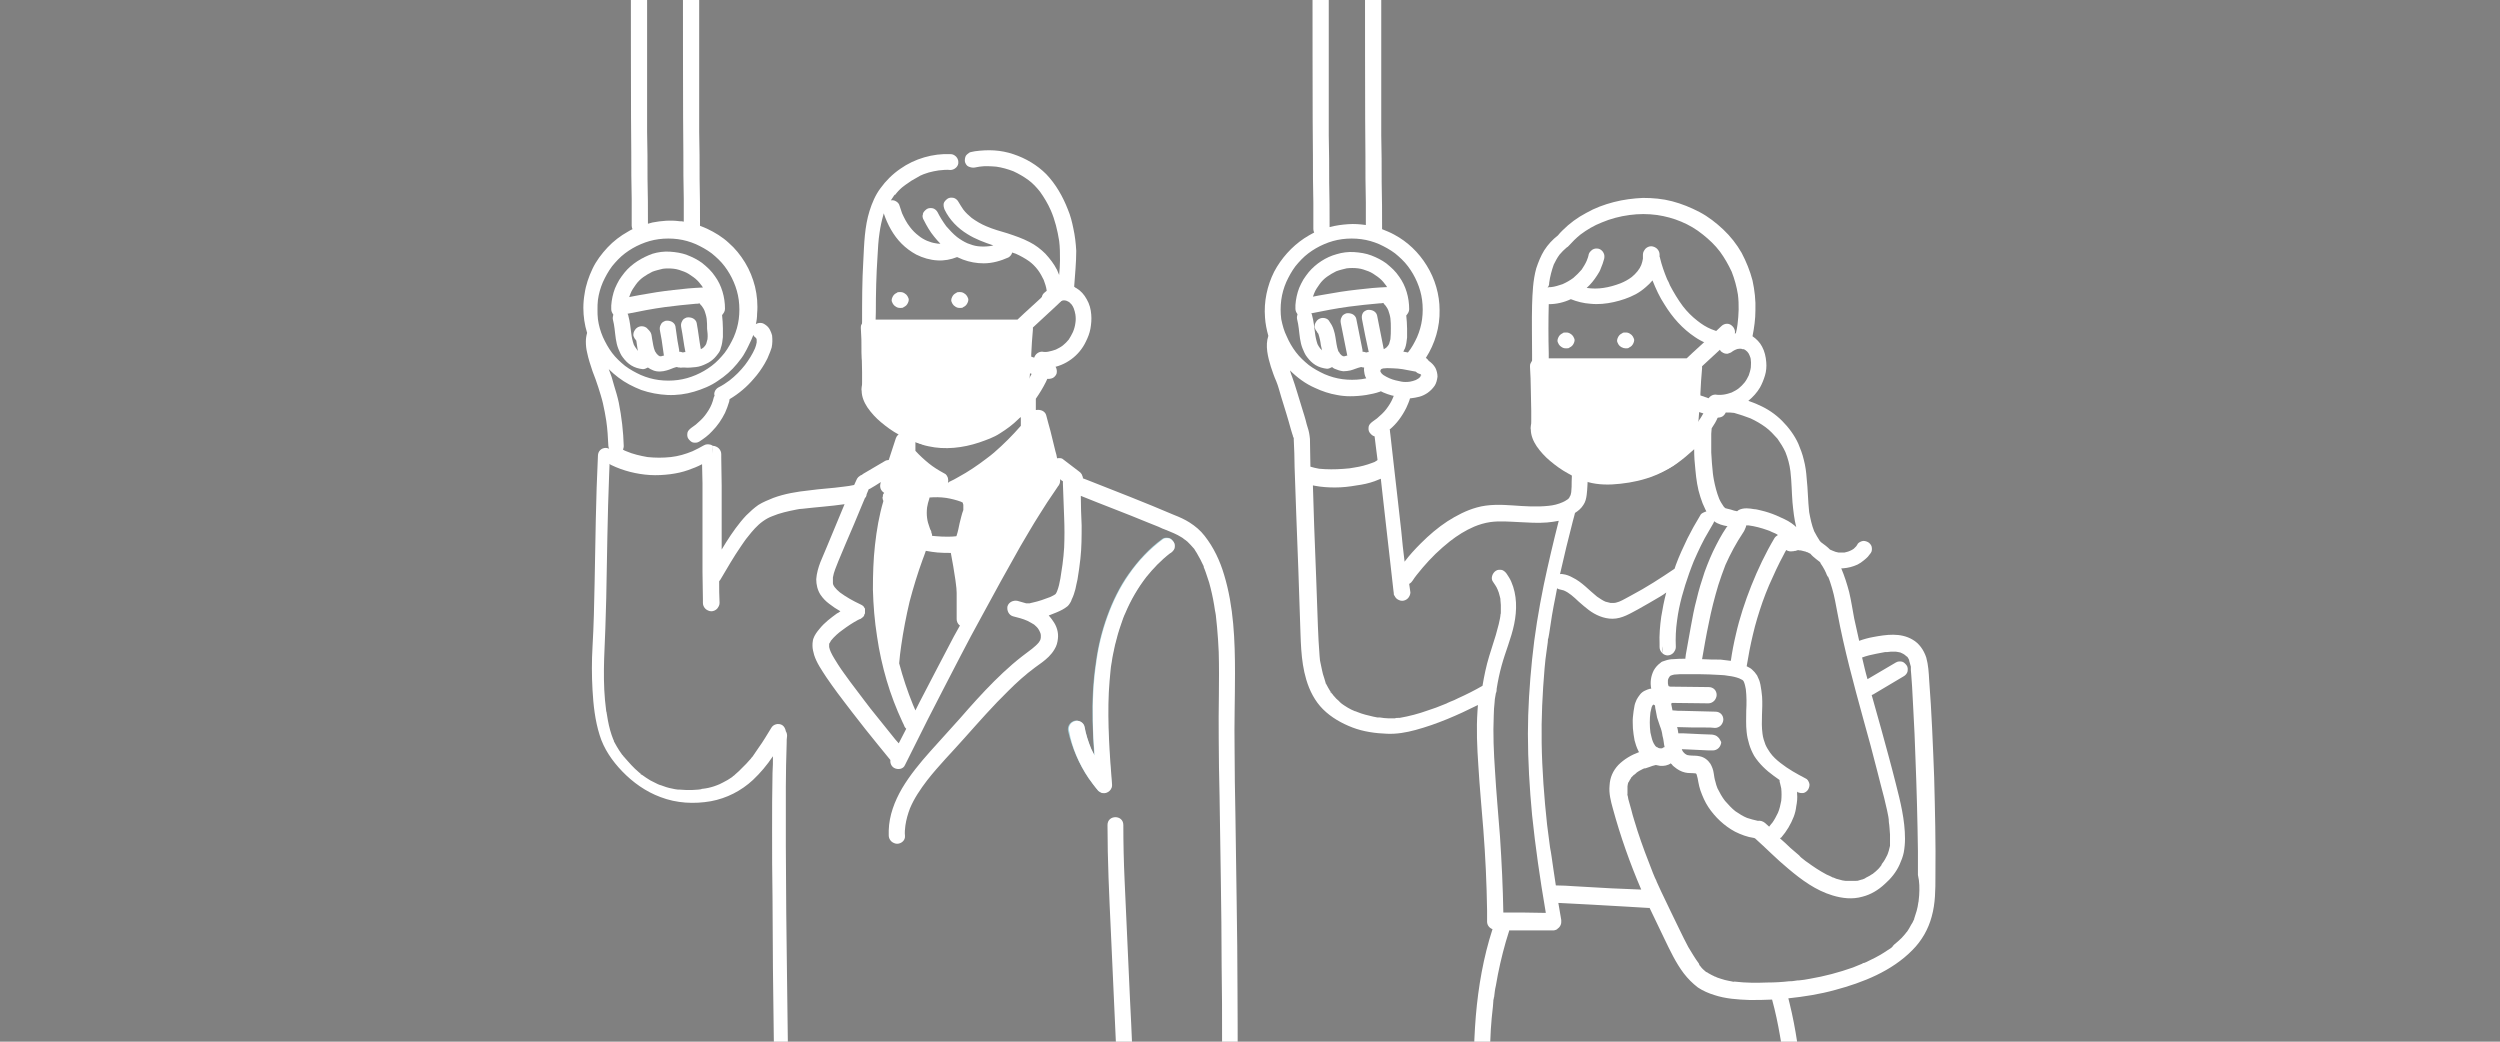 <?xml version="1.0" encoding="utf-8"?>
<!-- Generator: Adobe Illustrator 24.1.0, SVG Export Plug-In . SVG Version: 6.00 Build 0)  -->
<svg version="1.1" id="レイヤー_1" xmlns="http://www.w3.org/2000/svg" xmlns:xlink="http://www.w3.org/1999/xlink" x="0px"
	 y="0px" viewBox="0 0 600 250" style="enable-background:new 0 0 600 250;" xml:space="preserve">
<rect x="0" y="0" width="600" height="250" fill="#808080" stroke="none"/>
<style type="text/css">
	.st0{clip-path:url(#SVGID_2_);}
	.st1{fill:#A3CFD9;}
	.st2{fill:#323232;}
	.st3{fill:#FFFFFF;}
</style>
<g>
	<defs>
		<rect id="SVGID_1_" width="600" height="250"/>
	</defs>
	<clipPath id="SVGID_2_">
		<use xlink:href="#SVGID_1_"  style="overflow:visible;"/>
	</clipPath>
	<g class="st0">
		<g>
			<path class="st1" d="M210,276.2c0.1,0,0.1-0.1,0.1-0.1C210.1,276.1,210.1,276.1,210,276.2C210.1,276.1,210.1,276.1,210,276.2
				C210,276.2,210,276.2,210,276.2z"/>
			<polygon class="st1" points="212.2,271.5 212.2,271.5 212.2,271.5 			"/>
			<path class="st1" d="M210,276.2C210,276.2,210,276.2,210,276.2C209.9,276.2,209.9,276.3,210,276.2z"/>
			<path class="st1" d="M154,185.5C154.1,185.5,154.1,185.5,154,185.5C154.1,185.5,154,185.5,154,185.5
				C154,185.4,154,185.4,154,185.5z"/>
			<path class="st1" d="M163.2,189.3C163.1,189.3,163.1,189.3,163.2,189.3C163.1,189.3,163.1,189.3,163.2,189.3
				C163.1,189.3,163.1,189.3,163.2,189.3z"/>
			<path class="st1" d="M176.1,186C176.1,186,176.1,186,176.1,186C176.1,186,176.1,186,176.1,186C176.1,186,176.1,186,176.1,186z"/>
			<path class="st1" d="M176.1,186.1C176.1,186,176.1,186,176.1,186.1C176.1,186,176.1,186,176.1,186.1
				C176.1,186,176.1,186,176.1,186.1z"/>
			<path class="st1" d="M163.1,189.3C163.1,189.3,163.1,189.3,163.1,189.3C163,189.3,163,189.3,163.1,189.3
				C163,189.3,163,189.3,163.1,189.3z"/>
			<path class="st1" d="M223.6,128.6C223.6,128.6,223.6,128.6,223.6,128.6c0.1,0,0.2,0,0.2,0C223.7,128.6,223.7,128.6,223.6,128.6z"
				/>
			<path class="st1" d="M153.9,185.4C153.9,185.4,154,185.4,153.9,185.4C154,185.4,154,185.4,153.9,185.4
				C153.9,185.4,153.9,185.4,153.9,185.4z"/>
			<path class="st1" d="M293,261.8C293,261.8,293,261.8,293,261.8C293,261.8,293,261.8,293,261.8C293,261.8,293,261.8,293,261.8
				C293,261.8,293,261.8,293,261.8z"/>
			<path class="st1" d="M257.8,173c0.9-0.3,2.2,0.4,2.4,1.3c0.4,1.8,0.9,3.6,1.6,5.3c0.2,0.6,0.5,1.1,0.8,1.6
				c-0.2-2.7-0.3-5.4-0.4-8.2c-0.1-4.7,0.1-9.4,0.8-14c0.5-3.8,1.4-7.5,2.7-11.1c1.3-3.6,3-7.1,5.2-10.2c2.3-3.2,4.9-6.1,8.1-8.4
				c0.4-0.3,1-0.3,1.5-0.2c0.5,0.1,0.9,0.5,1.1,0.9c0.3,0.4,0.3,1,0.2,1.5c-0.1,0.5-0.5,0.8-0.9,1.1c-0.1,0-0.1,0.1-0.2,0.1
				c-2.1,1.7-4,3.6-5.7,5.7c-2,2.7-3.7,5.6-5,8.6c-0.4,0.9-0.7,1.7-1,2.6c-1.2,3.4-2,6.9-2.5,10.5c-0.3,2-0.4,4-0.5,6.1
				c-0.4,7.4,0.2,14.8,0.8,22.1c0.1,0.8-0.5,1.5-1.2,1.8c-0.4,0.2-0.8,0.2-1.3,0.1c-0.3-0.1-0.7-0.3-0.8-0.5c-0.8-1-1.6-2-2.3-3
				c-2.3-3.4-4-7.4-4.9-11.4C256.2,174.3,256.7,173.4,257.8,173z"/>
			<path class="st1" d="M211.7,274.1C211.7,274.1,211.6,274.1,211.7,274.1C211.7,274.1,211.7,274.1,211.7,274.1z"/>
			<path class="st1" d="M211.5,91.8C211.5,91.8,211.5,91.8,211.5,91.8C211.5,91.8,211.5,91.8,211.5,91.8z"/>
			<path class="st1" d="M212.2,271.5C212.2,271.5,212.2,271.5,212.2,271.5C212.2,271.5,212.2,271.4,212.2,271.5c0-0.2,0-0.2,0-0.2
				c0,0,0,0,0,0.1C212.2,271.4,212.2,271.4,212.2,271.5z"/>
			<path class="st1" d="M245.3,94.1c0,0,0,0.1-0.1,0.1C245.2,94.2,245.3,94.1,245.3,94.1z"/>
			<path class="st1" d="M286.6,131.5C286.6,131.4,286.5,131.4,286.6,131.5L286.6,131.5z"/>
			<path class="st1" d="M293,261.7C293,261.7,293,261.7,293,261.7C293,261.7,293,261.7,293,261.7C293,261.7,293,261.7,293,261.7z"/>
			<path class="st1" d="M293,261.8C293,261.8,293,261.8,293,261.8C293,261.9,293,262,293,261.8C293,261.8,293,261.8,293,261.8z"/>
			<path class="st1" d="M293,261.7C293,261.7,293,261.7,293,261.7C293,261.7,293,261.7,293,261.7C293,261.7,293,261.7,293,261.7z"/>
			<path class="st2" d="M247.9,89.7C247.9,89.8,247.9,89.8,247.9,89.7L247.9,89.7z"/>
			<path class="st2" d="M214.5,46.8C214.5,46.8,214.5,46.8,214.5,46.8C214.4,46.9,214.2,47.2,214.5,46.8z"/>
			<polygon class="st2" points="247.9,89.7 247.9,89.7 247.9,89.7 			"/>
			<path class="st2" d="M217,44.3C217,44.3,217,44.3,217,44.3C217.4,44,217.1,44.2,217,44.3z"/>
			<path class="st2" d="M248,89.6C248,89.6,248,89.5,248,89.6c0,0,0,0.1-0.1,0.2C247.9,89.7,248,89.6,248,89.6z"/>
			<polygon class="st2" points="293,261.7 293,261.7 293,261.8 293,261.8 			"/>
			<path class="st3" d="M311,292.5c-0.3-0.4-0.7-0.8-1.1-0.9c-0.2,0-0.3,0-0.5-0.1c-0.3,0-0.7,0.1-1,0.3c-2.5,1.1-5,2.2-7.5,3.3
				c-0.7,0.3-1.4,0.6-2.1,0.9c-2.3,1-4.7,2-7.1,2.9c-2.5,1-5.1,2-7.6,2.9c-2.5,0.9-5.1,1.9-7.7,2.7c-2.4,0.8-4.8,1.6-7.3,2.2
				c-2.2,0.6-4.4,1.2-6.6,1.6c-0.3,0-0.5,0.1-0.8,0.1c-0.5,0.1-0.9,0.5-1.1,0.9c-0.2,0.4-0.3,1-0.2,1.5c0.2,0.5,0.4,0.9,0.9,1.1
				c0.5,0.3,0.9,0.3,1.5,0.2c2.9-0.5,5.8-1.3,8.6-2.1c3.3-1,6.5-2,9.7-3.2c3.4-1.2,6.7-2.4,10-3.8c3.3-1.3,6.6-2.7,9.9-4.1
				c2.8-1.2,5.6-2.4,8.3-3.6c0.3-0.1,0.6-0.3,0.9-0.4c0.4-0.2,0.8-0.7,0.9-1.1C311.3,293.5,311.2,292.9,311,292.5z"/>
			<path class="st3" d="M261.3,186.8c0.7,1,1.5,2.1,2.3,3c0.2,0.2,0.6,0.4,0.8,0.5c0.4,0.1,0.9,0.1,1.3-0.1c0.7-0.3,1.2-1,1.2-1.8
				c-0.6-7.4-1.1-14.7-0.8-22.1c0.1-2,0.3-4,0.5-6.1c0.5-3.6,1.3-7.1,2.5-10.5c0.3-0.9,0.6-1.8,1-2.6c1.3-3.1,3-6,5-8.6
				c1.7-2.1,3.5-4,5.7-5.7c0.1,0,0.1-0.1,0.2-0.1c0.4-0.3,0.7-0.6,0.9-1.1c0.1-0.5,0.1-1.1-0.2-1.5c-0.3-0.4-0.7-0.8-1.1-0.9
				c-0.5-0.1-1.1-0.1-1.5,0.2c-3.2,2.4-5.9,5.2-8.1,8.4c-2.2,3.1-3.9,6.6-5.2,10.2c-1.3,3.6-2.2,7.3-2.7,11.1
				c-0.7,4.7-0.9,9.3-0.8,14c0,2.7,0.2,5.4,0.4,8.2c-0.3-0.5-0.5-1.1-0.8-1.6c-0.7-1.7-1.3-3.5-1.6-5.3c-0.2-1-1.4-1.7-2.4-1.3
				c-1,0.3-1.6,1.3-1.3,2.4C257.3,179.5,259,183.4,261.3,186.8z"/>
			<path class="st2" d="M318.5,333.1c0.4,0,0.7-0.1,1.1-0.3h-2.1C317.7,333,318.1,333.1,318.5,333.1z"/>
			<path class="st2" d="M237.8,333.1c0.4,0,0.8-0.1,1.1-0.3h-2.1C237,333,237.4,333.1,237.8,333.1z"/>
			<path class="st2" d="M216.3,333.1c0.4,0,0.7-0.1,1-0.3h-2.1C215.5,333,215.9,333.1,216.3,333.1z"/>
			<path class="st3" d="M320.4,320.6c0-3.9,0-7.9,0-11.8c0-3.6,0-7.2,0-10.8c0-1.9-0.1-3.7-0.3-5.6c-0.3-1.8-0.8-3.7-1.8-5.3
				c-0.5-0.8-1.2-1.6-1.9-2.2c-0.9-0.7-1.8-1.3-2.8-1.8c-0.8-0.5-1.6-0.9-2.5-1.1c-1.1-0.3-2.1-0.2-3.2-0.1c-0.5,0.1-1,0.2-1.5,0.3
				c0,0-0.1,0-0.1,0c-0.2-0.8-0.4-1.5-0.6-2.2c-0.9-2.4-2.3-4.7-4.2-6.5c-0.9-0.8-1.8-1.6-2.9-2.2c-0.1-0.4-0.2-0.8-0.3-1.2
				c-0.5-1.8-1-3.7-1.6-5.5c-0.1-0.3-0.3-0.7-0.6-0.9c0.2-0.2,0.4-0.5,0.5-0.8c0.3-1,0.3-2.1,0.3-3c0.1-1.8,0.1-3.6,0.1-5.4
				c0.1-5.6,0-11.3,0-16.9c0-7.1-0.1-14.1-0.2-21.2c-0.1-6.9-0.2-13.9-0.3-20.8c-0.1-5.3-0.2-10.6-0.2-15.9c-0.1-6,0.1-12,0.1-18.1
				c0-7.9-0.3-16-2.6-23.6c-1-3.4-2.5-6.6-4.7-9.4c-1-1.3-2.2-2.3-3.6-3.2c-1.1-0.7-2.4-1.3-3.7-1.8c-7-3-14-5.7-21.1-8.5
				c-0.3-0.1-0.5-0.2-0.8-0.3c0-0.2,0-0.3-0.1-0.5c-0.1-0.2-0.1-0.3-0.2-0.5c-0.2-0.3-0.4-0.5-0.7-0.7c-1.3-1-2.5-1.9-3.8-2.9
				c-0.3-0.3-1-0.3-1.4-0.2c-0.1-0.6-0.2-1.1-0.4-1.7c-0.4-1.7-0.8-3.3-1.2-4.9c-0.3-1.2-0.7-2.4-1-3.7c-0.1-0.5-0.5-0.9-0.9-1.1
				c-0.4-0.2-1-0.3-1.5-0.2c0,0-0.1,0-0.1,0c0-0.8,0-1.5,0-2.3c0-0.1,0-0.3,0-0.4c0.9-1.3,1.7-2.6,2.4-4c0.4-0.8,0.7-1.7,1-2.5
				c0.1-0.3,0.1-0.6,0-0.9c3.7-0.5,7-2.9,8.6-6.3c0.5-1,0.9-2,1.1-3.1c0.2-1.1,0.3-2.3,0.2-3.4c-0.1-1.3-0.4-2.5-1.1-3.7
				c-0.6-1.1-1.4-2-2.4-2.6c-0.2-0.1-0.4-0.2-0.6-0.4c0.2-2.9,0.5-5.7,0.5-8.6c-0.1-1.8-0.3-3.6-0.7-5.4c-0.3-1.5-0.7-3.1-1.3-4.5
				c-1.2-3.1-2.9-6.1-5.2-8.5c-2.2-2.2-4.9-3.8-7.9-4.8c-1.5-0.5-3-0.8-4.6-0.9c-1.5-0.1-3.1,0-4.6,0.2c-0.3,0.1-0.7,0.1-1,0.2
				c-0.1,0-0.2,0.1-0.3,0.1c0.8-0.1,1.5-0.1,2.3,0.1c-0.8-0.2-1.5-0.2-2.3-0.1c-0.3,0.2-0.7,0.5-0.9,0.8c-0.2,0.4-0.3,1-0.2,1.5
				c0.2,0.5,0.4,0.9,0.9,1.1c0.5,0.2,1,0.3,1.5,0.2c0.4-0.1,0.7-0.1,1.1-0.2c1.3-0.2,2.7-0.1,4,0c1.4,0.2,2.8,0.6,4.1,1.1
				c1.3,0.6,2.5,1.3,3.6,2.1c1.1,0.8,2,1.8,2.8,2.8c1,1.4,1.9,2.9,2.6,4.5c1,2.3,1.6,4.8,2,7.3c0.2,1.5,0.2,3.1,0.2,4.7
				c0,1.2-0.1,2.3-0.2,3.5c-0.2-0.4-0.3-0.8-0.5-1.2c-0.7-1.4-1.7-2.7-2.8-3.9c-1.1-1.1-2.4-2.1-3.8-2.8c-1.7-0.9-3.5-1.5-5.3-2.1
				c-1.7-0.5-3.5-1-5.1-1.7c-1.2-0.5-2.4-1.2-3.5-2c-0.7-0.6-1.4-1.2-2-2c-0.4-0.6-0.8-1.2-1.2-1.9c-0.2-0.4-0.7-0.8-1.1-0.9
				c-0.5-0.1-1.1-0.1-1.5,0.2c-0.4,0.3-0.8,0.7-0.9,1.1c-0.1,0.5,0,1,0.2,1.5c1.2,2.5,3.2,4.5,5.5,5.9c1.9,1.2,4.1,2,6.2,2.7
				c-0.4,0.1-0.8,0.2-1.1,0.2c-0.9,0.1-1.7,0.1-2.6,0c-0.9-0.1-1.7-0.4-2.5-0.7c-0.9-0.4-1.7-0.9-2.5-1.5c-1-0.8-1.8-1.7-2.6-2.6
				c-0.8-1.1-1.5-2.2-2.1-3.4c-0.2-0.4-0.7-0.8-1.1-0.9c-0.5-0.1-1.1-0.1-1.5,0.2c-0.4,0.3-0.8,0.7-0.9,1.1c0,0.2,0,0.3-0.1,0.5
				c0,0.3,0.1,0.7,0.3,1c0.7,1.4,1.5,2.8,2.5,4c0.5,0.6,0.9,1.1,1.5,1.7c-0.4,0-0.7,0-1.1-0.1c-0.7-0.1-1.4-0.3-2.1-0.6
				c-0.7-0.3-1.4-0.7-2-1.2c-0.8-0.6-1.5-1.3-2.1-2.1c-0.8-1-1.4-2.2-1.9-3.3c-0.2-0.6-0.4-1.2-0.6-1.8c-0.1-0.5-0.5-0.9-0.9-1.1
				c-0.3-0.2-0.8-0.3-1.2-0.2c0.1-0.1,0.1-0.2,0.2-0.3c0.2-0.3,0.4-0.6,0.6-0.9c0.1-0.1,0.1-0.1,0.2-0.2c0,0,0,0,0,0.1
				c0.1-0.2,0.3-0.3,0.4-0.5c0.5-0.6,1.1-1.2,1.8-1.7c0.1-0.1,0.3-0.2,0.4-0.3c0,0,0,0,0,0c0.1-0.1,0.2-0.1,0.3-0.2
				c0.3-0.2,0.6-0.4,1-0.7c0.7-0.4,1.4-0.8,2.1-1.2c0.1-0.1,0.8-0.3,0.2-0.1c0.2-0.1,0.5-0.2,0.7-0.3c0.4-0.1,0.8-0.3,1.2-0.4
				c0.8-0.2,1.6-0.4,2.4-0.5c0.9-0.1,1.9-0.2,2.8-0.1c1,0,2-0.9,1.9-1.9c0-0.7-0.4-1.3-0.9-1.6c-0.2,0-0.4,0.1-0.6,0.1
				c0.2,0,0.4-0.1,0.6-0.1c-0.3-0.2-0.6-0.3-1-0.3c-4.2-0.2-8.6,1.1-12,3.5c-1.9,1.3-3.5,2.9-4.8,4.7c-1.2,1.6-2,3.5-2.6,5.4
				c-1.2,3.8-1.3,7.9-1.5,11.9c-0.3,4.9-0.3,9.8-0.3,14.7c0,2.4,0,4.9-0.1,7.3c0,2,0.2,4.1,0.7,6c1.1,3.9,3.2,7.4,6,10.4
				c0.9,0.9,1.8,1.8,2.8,2.6c0,0.1,0,0.3,0,0.4c-0.6,0.2-1.1,0.7-1.3,1.3c-0.6,1.7-1.1,3.5-1.7,5.2c-0.3,0-0.7,0.1-1,0.3
				c-1.7,1-3.4,2-5.1,3c-0.1,0.1-0.3,0.2-0.4,0.3c-0.1,0-0.3,0.1-0.4,0.2c-0.1,0.1-0.3,0.2-0.4,0.3c-0.2,0.2-0.4,0.5-0.5,0.8
				c-0.2,0.4-0.3,0.7-0.5,1.1c-0.8,0.2-1.7,0.3-2.5,0.4c-2.8,0.4-5.5,0.5-8.3,0.9c-2.9,0.3-5.9,0.8-8.6,1.8c-1.2,0.5-2.5,1-3.6,1.7
				c-1,0.7-2,1.6-2.9,2.5c-1.8,1.9-3.4,4.2-4.8,6.4c-0.4,0.6-0.7,1.2-1.1,1.8c0-0.4,0-0.8,0-1.1c0-2.4,0-4.8,0-7.2
				c0-2.4,0-4.7,0-7.1c0-2.2-0.1-4.5-0.1-6.7c0-0.3,0-0.5,0-0.8c0-0.5-0.2-1-0.6-1.4c-0.3-0.3-0.9-0.6-1.4-0.6c0,0,0,0,0,0
				c-0.1,0-0.1-0.1-0.2-0.1c0,0.7,0.1,1.4,0.1,2c-0.1-0.7-0.1-1.3-0.1-2c-0.2-0.1-0.3-0.2-0.5-0.2c-0.5-0.1-1-0.1-1.5,0.2
				c-0.9,0.5-1.8,1-2.7,1.4c-1.7,0.7-3.4,1.2-5.2,1.4c-1.9,0.2-3.7,0.2-5.6,0c-1.7-0.3-3.5-0.7-5.1-1.4c-0.3-0.1-0.5-0.2-0.8-0.4
				c0.1-0.2,0.2-0.5,0.2-0.8c-0.1-3.5-0.5-7-1.2-10.5c-0.3-1.4-0.7-2.7-1.1-4c-0.2-0.7-0.4-1.4-0.6-2.1c-0.2-0.6-0.5-1.3-0.7-1.9
				c0.7,0.7,1.5,1.4,2.3,2c1.7,1.3,3.5,2.2,5.5,3c2,0.7,4.2,1.1,6.3,1.2c2.2,0.1,4.4-0.2,6.4-0.8c2-0.6,4-1.4,5.7-2.6
				c1.7-1.1,3.3-2.5,4.6-4.1c0.7-0.9,1.4-1.7,1.9-2.7c0.6-1,1-2,1.5-3c0.2-0.4,0.3-0.8,0.5-1.2c0.1,0.2,0.2,0.4,0.4,0.5
				c0.1,0.1,0.1,0.1,0.2,0.2c0,0,0.1,0.1,0.1,0.1c0,0.1,0.1,0.2,0.1,0.3c0,0.2,0,0.5,0,0.7c-0.1,0.5-0.2,0.9-0.4,1.4
				c-0.6,1.4-1.5,2.8-2.4,4c-1.1,1.4-2.3,2.6-3.7,3.7c-0.8,0.6-1.7,1.2-2.7,1.7c-0.4,0.2-0.8,0.7-0.9,1.1c-0.1,0.3-0.1,0.6,0,0.9
				c-0.1,0.1-0.1,0.2-0.2,0.4c-0.1,0.5-0.3,1.1-0.5,1.6c-0.4,1-1,1.9-1.6,2.7c-0.6,0.8-1.4,1.5-2.2,2.2c-0.4,0.3-0.7,0.5-1.1,0.8
				c-0.4,0.3-0.8,0.7-0.9,1.1c-0.1,0.5-0.1,1.1,0.2,1.5c0.3,0.4,0.7,0.8,1.1,0.9c0.5,0.1,1,0.1,1.5-0.2c1.1-0.7,2.2-1.5,3.1-2.5
				c0-0.3,0-0.6,0-0.9c0,0.3,0,0.6,0,0.9c1.3-1.3,2.3-2.8,3.1-4.4c0.4-0.9,0.7-1.7,1-2.7c0-0.2,0.1-0.4,0.1-0.6
				c2.2-1.3,4.2-3,5.8-4.9c1-1.1,1.9-2.4,2.6-3.6c0.3-0.6,0.7-1.2,0.9-1.8c0.3-0.7,0.6-1.4,0.8-2.1c0.2-1,0.2-1.9,0.1-2.9
				c-0.1-0.4-0.3-0.9-0.5-1.3c-0.2-0.4-0.5-0.8-0.9-1.1c-0.4-0.3-0.8-0.6-1.4-0.6c-0.4,0-0.8,0.1-1.1,0.3c0.2-0.8,0.3-1.7,0.3-2.5
				c0.2-2.2,0-4.4-0.5-6.5c-0.5-2-1.3-4-2.4-5.8c-1.1-1.8-2.4-3.4-3.9-4.7c-1.5-1.4-3.3-2.5-5.2-3.4c-0.5-0.2-1.1-0.5-1.7-0.7
				c0,0,0,0,0,0c0-3.8,0-7.5-0.1-11.3c0-3.8,0-7.5-0.1-11.3c0-2.1,0-40.1,0-42.2c0-0.5-0.2-1-0.6-1.4c-0.3-0.3-0.7-0.5-1.1-0.5
				c-0.1,0-0.2,0-0.2,0c-0.1,0-0.1,0-0.2,0c-0.4,0-0.9,0.2-1.2,0.5c-0.3,0.4-0.6,0.8-0.6,1.4c0,3.8,0,43.3,0.1,47.1
				c0,3.8,0,7.5,0.1,11.3c0,1.8,0,3.6,0,5.4c-0.3-0.1-0.7-0.1-1-0.1c-2.2-0.3-4.4-0.1-6.5,0.3c-0.4,0.1-0.7,0.2-1.1,0.3
				c0-3.6,0-7.2-0.1-10.8c0-3.8,0-7.5-0.1-11.3c0-2.1,0-40.1,0-42.2c0-0.5-0.2-1-0.6-1.4c-0.3-0.3-0.7-0.5-1.1-0.5
				c-0.1,0-0.2,0-0.2,0c-0.1,0-0.1,0-0.2,0c-0.4,0-0.9,0.2-1.2,0.5c-0.3,0.4-0.6,0.8-0.6,1.4c0,3.8,0,43.3,0.1,47.1
				c0,3.8,0,7.5,0.1,11.3c0,2.1,0,4.3,0,6.4c0,0.3,0.1,0.6,0.2,0.8c-0.4,0.2-0.8,0.4-1.1,0.6c-1.8,1-3.5,2.3-4.9,3.8
				c-1.4,1.5-2.7,3.2-3.6,5.1c-0.9,1.9-1.6,3.9-1.9,6c-0.2,1.1-0.3,2.3-0.3,3.4c0,2,0.3,4.1,0.9,6c-0.2,0.7-0.3,1.4-0.3,2.1
				c0,0.9,0.1,1.8,0.3,2.6c0.3,1.5,0.8,3,1.3,4.5c0.5,1.3,1,2.6,1.4,3.9c0.4,1.3,0.8,2.5,1.1,3.8c0.3,1.4,0.6,2.8,0.8,4.2
				c0.3,2,0.4,4,0.5,6c0,0.3,0.1,0.5,0.2,0.7c-0.3-0.1-0.5-0.2-0.8-0.2c-1.1,0-1.9,0.8-1.9,1.9c-0.5,10.2-0.6,20.4-0.8,30.6
				c-0.1,5.1-0.2,10.1-0.5,15.2c-0.2,3.5-0.2,6.9,0,10.4c0.2,3.6,0.6,7.3,1.7,10.8c1,3.3,3,6.2,5.4,8.7c2.6,2.7,5.7,4.9,9.2,6.2
				c3.9,1.5,8.1,1.7,12.1,1c3.8-0.7,7.3-2.5,10.1-5.1c1.8-1.7,3.4-3.6,4.8-5.7c0,1.3,0,2.6-0.1,4c-0.1,4.6-0.1,9.1-0.1,13.7
				c0,5.4,0,10.8,0.1,16.2c0,5.7,0.1,11.3,0.1,17c0.1,5.4,0.1,10.8,0.2,16.2c0.1,4.6,0.1,9.2,0.2,13.8c0.1,3.2,0.1,6.4,0.2,9.7
				c0,1.1,0.1,2.3,0.5,3.4c0.5,1.3,1.3,2.5,2.4,3.4c0.6,0.5,1.3,0.9,2,1.3c0,0.1,0,0.1,0,0.2c0,0.5,0,0.9,0,1.4c0,1.2,0,2.4,0.1,3.7
				c0,1.8,0.1,3.6,0.1,5.4c0,2.2,0.1,4.4,0.1,6.6c0,2.4,0.1,4.9,0.1,7.3c0,2.4,0.1,4.9,0.1,7.3c0,2.3,0.1,4.6,0.1,6.8
				c0,1.9,0.1,3.8,0.1,5.7c0,1.4,0,2.8,0.1,4.2c0,0.7,0,1.3,0,2c0,0,0,0.1,0,0.1c0,1,0.9,2,1.9,1.9c0.4,0,0.7-0.1,1.1-0.3h-1.3h1.3
				c0.5-0.3,0.9-0.9,0.9-1.6c0-0.5,0-0.9,0-1.4c0-1.2,0-2.4-0.1-3.7c0-1.8-0.1-3.6-0.1-5.4c0-2.2-0.1-4.4-0.1-6.6
				c0-2.4-0.1-4.9-0.1-7.3c0-2.4-0.1-4.9-0.1-7.3c0-2.3-0.1-4.6-0.1-6.8c0-1.9-0.1-3.8-0.1-5.7c0-1.4,0-2.8-0.1-4.2
				c0-0.3,0-0.6,0-0.9c0.7,0.1,1.5,0.3,2.3,0.3c2.8,0.3,5.6,0.2,8.4-0.2c2.9-0.4,5.9-1.3,8.1-3.3c0.1,1.6,0.1,3.3,0.1,4.9
				c0.1,4,0.2,8,0.3,11.9c0.1,4.4,0.2,8.7,0.3,13.1c0.1,4.1,0.2,8.1,0.3,12.2c0.1,3.1,0.2,6.3,0.3,9.4c0,0.3,0,0.6,0,0.9
				c0,0.6,0.3,1.2,0.8,1.6h2.1c0.5-0.3,0.9-0.9,0.9-1.6c-0.1-3-0.2-6-0.3-9c-0.1-4-0.2-8-0.3-11.9c-0.1-4.4-0.2-8.7-0.3-13.1
				c-0.1-4.1-0.2-8.1-0.3-12.2c-0.1-3-0.2-6-0.3-9c0.9,1.7,2.1,3.3,3.6,4.5c0.9,0.8,1.9,1.4,3,1.9c0.9,0.4,1.9,0.7,2.9,1
				c2,0.5,4.1,0.7,6.1,0.9c2.4,0.3,4.8,0.4,7.3,0.5c2.7,0.1,5.5,0.1,8.2,0.1c2.8,0,5.5-0.2,8.3-0.4c2.4-0.2,4.8-0.4,7.2-0.8
				c0,0,0,0,0,0c-0.8,1.2-1.4,2.6-1.9,4c-0.4,1.3-0.8,2.6-1,4c-0.1,1-0.3,1.9-0.3,2.9c-0.1,0-0.1,0-0.2,0c-3.7,1.1-7.5,2.3-11.2,3.4
				c-1.8,0.6-3.6,1.1-5.4,1.8c-1.7,0.7-3.2,1.9-4.1,3.5c-0.5,0.9-0.8,2-0.9,3.1c0,0.5,0,1,0.1,1.5c-0.5,0.3-1,0.8-1.3,1.3
				c-0.5,0.8-0.7,1.8-0.8,2.8c-0.1,0.8-0.1,1.6-0.1,2.4c0,0.8,0,1.6,0,2.4c-0.1,3-0.1,6.1-0.2,9.1c0,1.8-0.1,3.6-0.1,5.4
				c0,0.5,0.2,1,0.6,1.4c0.1,0.1,0.2,0.2,0.3,0.2h2.1c0.5-0.3,0.9-0.9,0.9-1.6c0.1-2.6,0.1-5.1,0.2-7.7c0-2.5,0.1-5,0.1-7.5
				c0-0.7,0-1.5,0-2.2c0-0.6,0-1.3,0.1-1.9c0-0.2,0.1-0.4,0.1-0.5c0-0.1,0.1-0.1,0.1-0.2c0,0,0,0,0.1-0.1c0,0,0,0,0.1,0
				c0.5-0.1,0.9-0.5,1.1-0.9c0,0,0,0,0,0c0,0,0,0,0,0c0.4-0.3,0.8-0.7,0.9-1.1c0.1-0.5,0.1-1.1-0.2-1.5c-0.1-0.1-0.2-0.2-0.2-0.4
				c0-0.1-0.1-0.2-0.1-0.3c0-0.2,0-0.3,0-0.5c0-0.2,0.1-0.5,0.2-0.7c0.1-0.2,0.3-0.5,0.4-0.7c0.2-0.3,0.5-0.5,0.7-0.7
				c0.5-0.3,1-0.6,1.6-0.9c0.8-0.3,1.7-0.6,2.5-0.9c1.1-0.3,2.1-0.7,3.2-1c2.2-0.7,4.3-1.3,6.5-2c1.2-0.4,2.4-0.7,3.7-1.1
				c0.1,0,0.2-0.1,0.2-0.1c0.3,0.1,0.6,0.2,0.8,0.2c0.5,0,1-0.2,1.4-0.6c0.3-0.4,0.6-0.8,0.6-1.4c0-1.2,0-2.3,0.2-3.5
				c0.3-1.8,0.7-3.6,1.4-5.3c0.4-0.9,0.9-1.7,1.4-2.5c0.4-0.5,0.8-0.9,1.3-1.3c0.3-0.2,0.7-0.5,1.1-0.6c0.4-0.1,0.8-0.2,1.2-0.3
				c0.1,0,0.1,0,0.2,0c0.3,0,0.7-0.1,0.9-0.3c0.1,0.3,0.1,0.6,0.2,0.9c0.1,0.7,0.3,1.3,0.4,2c0.1,0.5,0.1,0.9,0.1,1.4
				c-0.3,0.3-0.7,0.5-1,0.8c-0.3,0.4-0.7,0.7-1,1.1c-0.5,0.6-0.8,1.2-1.1,1.9c-0.8,1.7-1.2,3.5-1.3,5.4c0,1,0.1,2.1,0.3,3.1
				c0.1,0.5,0.5,0.9,0.9,1.1c0.4,0.2,1,0.3,1.5,0.2c0.5-0.2,0.9-0.4,1.1-0.9c0.3-0.5,0.3-1,0.2-1.5c0-0.2-0.1-0.3-0.1-0.5
				c0-0.4-0.1-0.9-0.1-1.3c-0.4-0.6-0.8-1.2-1.1-1.8c0.2,0,0.2,0,0.3,0c-0.2,0-0.2,0-0.3,0c0.3,0.6,0.7,1.2,1.1,1.8
				c0-0.4,0-0.8,0.1-1.2c0.1-0.5,0.2-1,0.3-1.4c0.1,0.1,0.3,0.2,0.4,0.3c0.2,0.1,0.3,0.2,0.5,0.4c0.5,0.4,1.4,0.3,1.9,0
				c0.3-0.2,0.5-0.4,0.7-0.7c0.2-0.3,0.3-0.6,0.3-1c0.3-2.3,0.3-4.6,0.1-6.8c-0.1-1.3-0.3-2.5-0.6-3.8c-0.1-0.5-0.2-1-0.4-1.6
				c-0.1-0.4-0.3-0.7-0.4-1c-0.2-0.4-0.4-0.7-0.6-1c-0.5-0.6-1.2-1-1.9-1.1c-0.5-0.1-1-0.1-1.6,0c-0.5,0.2-1,0.4-1.3,0.8
				c-0.2,0.3-0.4,0.5-0.5,0.9c-0.7,0.2-1.3,0.4-1.9,0.8c-0.1-0.2-0.3-0.4-0.6-0.5c-0.1-0.1-0.2-0.1-0.4-0.2c0,0,0,0,0,0
				c0.1-0.6,0.3-1.1,0.5-1.7c0.3-0.6,0.6-1.1,0.9-1.6c0.5-0.6,1-1.1,1.5-1.5c1.5-1.1,3.3-1.8,4.3-3.4c0.4-0.6,0.7-1.3,0.9-2
				c0.2-0.6,0.4-1.2,0.5-1.8c3.6,0.1,7.3-0.2,10.9-0.8c2.5-0.4,5-0.9,7.5-1.6c0.1,0,0.2,0,0.2-0.1c0,0.2,0,0.4,0.1,0.6
				c1.1,3.8,2.2,7.6,3,11.6c0.2,1,0.4,2,0.5,3c0.1,0.7,0.2,1.5,0.2,2.2c0.1,0.7,0.1,1.3,0,2c0,0.2-0.1,0.5-0.2,0.7
				c0,0.1-0.1,0.2-0.2,0.3c-0.1-1.2-0.2-2.3-0.2-3.5c-0.1-1.4-0.2-2.8-0.3-4.2c0-0.5-0.2-1-0.6-1.4c-0.3-0.3-0.9-0.6-1.4-0.6
				c-0.5,0-1,0.2-1.4,0.6c-0.3,0.4-0.6,0.9-0.6,1.4c0.2,3,0.4,6.1,0.6,9.1c0.1,0.8,0.1,1.5,0.1,2.3c0,0.2-0.1,0.3-0.1,0.5
				c0,0.1-0.1,0.2-0.1,0.2c0,0-0.1,0.1-0.1,0.1c0,0,0,0-0.1,0c-0.1,0-0.2,0-0.3,0.1c-0.5,0-0.9,0-1.4,0c-0.1-0.8-0.2-1.6-0.3-2.3
				c0,0.2,0,0.3,0.1,0.5c-0.3-2-0.4-4.1-0.5-6.1c0-0.2,0-0.4,0-0.6c0-0.5-0.2-1-0.6-1.4c-0.3-0.3-0.9-0.6-1.4-0.6
				c-0.5,0-1,0.2-1.4,0.6c-0.3,0.4-0.6,0.8-0.6,1.4c0.1,1.7,0.2,3.4,0.3,5.1c0.1,0.8,0.2,1.5,0.3,2.3c0-0.2,0-0.3-0.1-0.5
				c0.2,1.3,0.3,2.7,0.1,4c-0.1,0.5-0.2,1-0.4,1.5c-0.1,0.3-0.3,0.5-0.4,0.8c-0.2,0.2-0.3,0.4-0.5,0.5c-0.2,0.1-0.3,0.2-0.5,0.3
				c-0.1,0-0.3,0.1-0.4,0.1c-0.1,0-0.2,0-0.2,0c-0.1,0-0.1,0-0.2,0c0,0-0.1,0-0.1-0.1c0-0.1,0-0.1,0-0.2c0.1-0.9,0.2-1.8,0.2-2.7
				c0-0.8,0-1.7-0.1-2.5c-0.1-2-0.4-4-0.2-6c0-0.5-0.2-1-0.6-1.4c-0.3-0.3-0.9-0.6-1.4-0.6c-0.5,0-1,0.2-1.4,0.6
				c-0.1,0.1-0.2,0.3-0.3,0.4c-0.2,0.3-0.3,0.6-0.3,1c-0.2,2.8,0.3,5.6,0.3,8.3c0,0.6,0,1.2-0.1,1.8c-0.1,0.7-0.3,1.4-0.6,2.1
				c-0.2,0.4-0.4,0.8-0.7,1.2c-0.2,0.2-0.3,0.3-0.5,0.5c-0.2,0.1-0.4,0.3-0.6,0.4c-0.2,0.1-0.4,0.1-0.6,0.2c-0.2,0-0.3,0-0.5,0
				c-0.1,0-0.2-0.1-0.3-0.1c-0.1,0-0.2-0.1-0.2-0.1c-0.1-0.1-0.2-0.1-0.2-0.2c-0.3-0.4-0.9-0.6-1.4-0.6c-0.5,0-1,0.2-1.4,0.6
				c-0.1,0.1-0.1,0.1-0.2,0.2c1.1,0.9,2.4,1.5,3.9,1.1c-1.6,0.4-2.9-0.2-3.9-1.1c-0.2,0.3-0.4,0.7-0.4,1.2c0,0.5,0.2,1,0.6,1.4
				c0.6,0.7,1.4,1.1,2.2,1.4c0.9,0.3,1.7,0.2,2.6,0.1c0.3,0,0.6-0.1,0.9-0.2c0.4-0.2,0.8-0.3,1.2-0.6c0.4-0.2,0.8-0.5,1.1-0.8
				c0.3-0.3,0.6-0.7,0.9-1c0.1-0.2,0.3-0.4,0.4-0.6c0.9,0.4,1.9,0.4,2.9,0.2c1-0.2,2-0.8,2.8-1.5c1.1-1.1,1.8-2.5,2.1-4
				c0,0,0.1,0,0.1,0c1.3,0.1,2.7,0.1,3.8-0.6c0.6-0.4,1.2-1,1.5-1.6c0.3-0.7,0.5-1.3,0.6-2c0.2,0,0.4-0.1,0.6-0.1
				c0.3-0.1,0.6-0.2,0.8-0.4c0.2-0.1,0.4-0.2,0.6-0.4c0.2-0.1,0.4-0.3,0.5-0.4c0.7-0.7,1.1-1.6,1.4-2.5c0.4-1.7,0.2-3.6,0-5.3
				c-0.1-1-0.3-1.9-0.4-2.9c0,0,0,0,0,0c0.7,0.9,1.3,2,1.8,3c0.4,1.1,0.8,2.3,0.9,3.5c0.1,1.1,0.1,2.2,0,3.3c-0.1,0.5,0.3,1,0.6,1.4
				c0.3,0.3,0.9,0.6,1.4,0.6c0.5,0,1-0.2,1.4-0.6c0.1-0.1,0.2-0.3,0.3-0.4c0.2-0.3,0.3-0.6,0.3-1c0.1-0.5,0.1-0.9,0.1-1.4
				c0.2,0,0.5,0,0.7-0.1c0.4-0.1,0.9-0.2,1.3-0.3c0.4,0,0.7,0,1.1,0c0.3,0.1,0.6,0.1,0.9,0.3c0.5,0.2,1,0.5,1.5,0.8
				c0.6,0.3,1.1,0.7,1.7,1.1c0.3,0.3,0.6,0.5,0.9,0.9c0.3,0.5,0.6,1,0.8,1.5c0.4,1,0.6,2,0.8,3c0.3,2.2,0.2,4.5,0.3,6.7
				c0,2.5,0,5,0,7.4c0,2.7,0,5.4,0,8.1c0,2.7,0,5.3,0,8c0,2.3,0,4.7,0,7c0,0.3,0,0.5,0,0.8c0,0.5,0.2,1,0.6,1.4
				c0.1,0.1,0.2,0.2,0.3,0.2h2.1c0.5-0.3,0.9-0.9,0.9-1.6C320.4,327.7,320.4,324.1,320.4,320.6z M286.6,131.5
				C286.5,131.4,286.6,131.4,286.6,131.5L286.6,131.5z M225,132.6c1.1,0.1,2.1,0.1,3.2,0.1c0.4,2.2,0.8,4.3,1.1,6.5
				c0,0.3,0.1,0.5,0.1,0.8c0.1,0.8,0.2,1.5,0.2,2.3c0,1.1,0,2.2,0,3.3c0,1,0,2,0,3c0,0.5,0.2,1,0.6,1.4c0,0,0.1,0.1,0.2,0.1
				c-0.5,0.9-1,1.8-1.5,2.7c-1.5,2.8-2.9,5.6-4.4,8.4c-1.3,2.5-2.6,5-3.9,7.5c-0.3,0.6-0.6,1.2-0.9,1.8c-0.2-0.5-0.4-0.9-0.6-1.4
				c-1.3-3.2-2.4-6.5-3.3-9.9c0,0,0,0,0,0c0.1-1.4,0.3-2.9,0.5-4.3c0.5-3.5,1.2-7.1,2-10.5c0.9-3.4,1.9-6.7,3.1-10
				c0.3-0.7,0.5-1.4,0.8-2.2c0,0,0,0,0,0C223.2,132.4,224.1,132.5,225,132.6z M223.6,128.6C223.6,128.6,223.6,128.6,223.6,128.6
				c0.1,0,0.2,0,0.2,0C223.7,128.6,223.7,128.6,223.6,128.6z M230.3,125.6c-0.2,1-0.4,2-0.7,2.9c0,0.1-0.1,0.2-0.1,0.2
				c-0.7,0.1-1.4,0.1-2,0.1c-0.9,0-1.8,0-2.7-0.1c-0.4,0-0.8-0.1-1.1-0.1c0-0.2,0-0.4-0.1-0.6c0-0.1-0.1-0.2-0.1-0.3c0,0,0,0,0,0
				c0,0,0,0,0-0.1c0,0,0-0.1,0-0.1c-0.2-0.3-0.3-0.6-0.4-0.9c-0.3-0.8-0.5-1.5-0.6-2.3c-0.1-0.8-0.1-1.6,0-2.5
				c0.1-0.7,0.3-1.4,0.5-2c0-0.1,0.1-0.3,0.1-0.4c1.3-0.1,2.6-0.1,4,0.1c1.2,0.2,2.4,0.5,3.5,0.9c0.1,0.1,0.3,0.1,0.4,0.2
				c0,0,0.1,0.1,0.1,0.1c0,0,0,0,0,0.1c0,0.1,0,0.2,0.1,0.3c0,0.4,0,0.8,0,1.3C230.8,123.4,230.6,124.5,230.3,125.6z M230,114.5
				c-0.7,0.4-1.4,0.8-2.1,1.1c-0.1,0-0.2,0.1-0.2,0.2c0,0-0.1,0-0.1,0c0,0-0.1,0-0.1,0c0.1-0.3,0.1-0.7,0-1.1
				c-0.2-0.5-0.4-0.9-0.9-1.1c-1.3-0.7-2.6-1.5-3.7-2.4c-1.1-0.9-2.2-1.9-3.2-3c0-0.3,0-0.6,0-1c0-0.4,0-0.8,0-1.2
				c1,0.5,2,0.9,3.1,1.1c4,0.9,8.3,0.4,12.2-0.9c1.7-0.6,3.5-1.2,5-2.2c1.6-1,3.1-2.1,4.4-3.4c0.2-0.2,0.4-0.4,0.6-0.5
				c0,0.4,0,0.8,0,1.3c0,0.3,0,0.5,0,0.8c-2,2.3-4.1,4.4-6.4,6.4c-0.6,0.5-1.2,1-1.9,1.5C234.6,111.7,232.4,113.2,230,114.5z
				 M245.2,94.2c0-0.1,0.1-0.1,0.1-0.1C245.3,94.1,245.2,94.2,245.2,94.2z M211.5,91.8C211.5,91.8,211.5,91.8,211.5,91.8
				C211.5,91.8,211.5,91.8,211.5,91.8z M215.5,98c-0.3-0.3-0.6-0.6-0.9-1c-0.1-0.1-0.2-0.3-0.4-0.5c-0.1-0.1-0.1-0.1-0.2-0.2
				c-1-1.3-1.8-2.8-2.5-4.3c0,0-0.1-0.1-0.1-0.2c0,0,0,0,0-0.1c-0.1-0.2-0.2-0.4-0.2-0.7c-0.2-0.4-0.3-0.9-0.4-1.3
				c-0.2-0.8-0.4-1.7-0.6-2.5c-0.2-1.9-0.1-3.7-0.1-5.6c0-2.2,0-4.5,0.1-6.7c0-4.4,0.1-8.9,0.4-13.3c0.1-1.9,0.2-3.9,0.5-5.8
				c0.2-1.4,0.5-2.8,0.9-4.2c0-0.1,0.1-0.3,0.1-0.4c0.9,2.7,2.3,5.3,4.3,7.3c1,1,2.2,1.9,3.5,2.6c1.6,0.8,3.3,1.3,5.1,1.4
				c1.6,0.1,3.2-0.2,4.7-0.8c0.5,0.2,0.9,0.4,1.4,0.6c1.6,0.6,3.3,0.9,5,0.9c2.1,0,4.1-0.6,5.9-1.4c0.4-0.2,0.8-0.7,0.9-1.1
				c0,0,0-0.1,0-0.1c0.3,0.1,0.6,0.2,0.9,0.3c1.1,0.5,2.2,1.1,3.2,1.8c0.8,0.6,1.5,1.3,2.1,2.1c0.6,0.8,1,1.6,1.4,2.4
				c0.3,0.8,0.6,1.7,0.7,2.5c0,0,0,0.1,0,0.1c-0.2,0.2-0.4,0.3-0.6,0.5c-0.4,0.3-0.6,0.9-0.6,1.4c0,0.5,0.2,1,0.6,1.4
				c0.4,0.3,0.8,0.6,1.4,0.6c0.5,0,1-0.2,1.4-0.6c0.1-0.1,0.2-0.2,0.3-0.3c0.3-0.2,0.5-0.3,0.8-0.5c0.2-0.1,0.4-0.1,0.6-0.2
				c0.1,0,0.3,0,0.4,0c0,0,0.1,0,0.1,0c0.1,0,0.3,0.1,0.4,0.1c0.2,0.1,0.4,0.2,0.6,0.3c0.2,0.2,0.4,0.4,0.6,0.6
				c0.2,0.3,0.4,0.6,0.5,0.9c0.2,0.5,0.3,1,0.4,1.5c0.1,0.7,0.1,1.4,0,2c-0.1,0.8-0.3,1.5-0.6,2.2c-0.3,0.6-0.6,1.2-1,1.8
				c-0.4,0.5-0.9,1-1.4,1.4c-0.5,0.4-1.1,0.7-1.7,1c-0.6,0.2-1.2,0.4-1.8,0.5c-0.5,0.1-1,0.1-1.5,0c-0.5,0-1,0.2-1.4,0.6
				c-0.3,0.3-0.6,0.9-0.6,1.4c0,0.4,0.1,0.9,0.4,1.2c-0.1,0.2-0.2,0.3-0.2,0.5c-0.1,0.4-0.2,0.7-0.4,1.1c0,0.1-0.1,0.2-0.1,0.2
				c0,0,0-0.1,0-0.1c0,0.2-0.2,0.4-0.3,0.6c-0.4,0.8-0.8,1.5-1.3,2.3c-0.2,0.4-0.5,0.8-0.8,1.1c-0.1,0.2-0.3,0.4-0.4,0.6
				c-0.1,0.1-0.1,0.2-0.2,0.2c0,0,0,0,0,0c-0.6,0.7-1.2,1.5-1.9,2.2c-0.6,0.7-1.3,1.3-2,2c-0.3,0.3-0.7,0.6-1,0.9
				c-0.2,0.1-0.3,0.3-0.5,0.4c0,0,0.4-0.3,0.2-0.2c0,0-0.1,0.1-0.1,0.1c-0.1,0.1-0.2,0.1-0.3,0.2c-0.7,0.5-1.3,0.9-2.1,1.3
				c-0.3,0.2-0.7,0.4-1,0.5c-0.2,0.1-0.4,0.2-0.5,0.2c-0.1,0-0.2,0.1-0.3,0.1c-1.9,0.8-4,1.3-6,1.6c-1.6,0.2-3.2,0.2-4.8,0
				c-0.7-0.1-1.4-0.3-2.1-0.5c-0.2-0.1-0.4-0.1-0.5-0.2c-0.1,0-0.1-0.1-0.2-0.1c-0.3-0.2-0.7-0.3-1-0.5c-0.6-0.3-1.1-0.7-1.7-1.1
				c0,0-0.1-0.1-0.1-0.1c-0.2-0.2-0.4-0.3-0.7-0.4c-0.1-0.1-0.2-0.2-0.2-0.2c-0.3-0.3-0.6-0.5-0.9-0.8
				C216.7,99.2,216.1,98.6,215.5,98z M206.8,121.4c0.3-0.6,0.5-1.3,0.8-1.9c0.1-0.1,0.1-0.1,0.2-0.2c0.1-0.2,0.2-0.5,0.2-0.7
				c0.2-0.4,0.3-0.8,0.5-1.2c0.1,0,0.2-0.1,0.3-0.1c0.9-0.5,1.8-1.1,2.6-1.6c0,0.1-0.1,0.3-0.1,0.4c-0.1,0.5-0.1,1,0.2,1.5
				c0.2,0.3,0.4,0.5,0.7,0.7c-0.2,0.2-0.3,0.4-0.3,0.6c0,0.2,0,0.3-0.1,0.5c0,0.3,0.1,0.6,0.2,0.8c0,0,0,0,0,0.1
				c-1,3.4-1.6,6.9-2,10.5c-0.4,3.5-0.5,7.1-0.5,10.7c0.1,3.8,0.4,7.5,1,11.3c0.5,3.5,1.3,7.1,2.3,10.5c1,3.4,2.3,6.8,3.8,10
				c0.2,0.4,0.4,0.8,0.5,1.1c0.1,0.2,0.2,0.3,0.4,0.5c0,0.1-0.1,0.1-0.1,0.2c-0.6,1.1-1.1,2.2-1.7,3.3c-0.3-0.3-0.5-0.6-0.8-0.9
				c-1.5-1.9-3-3.7-4.5-5.6c-1-1.2-2-2.5-2.9-3.7c-1.1-1.5-2.3-3-3.4-4.5c-1-1.4-2-2.7-2.9-4.1c-0.6-1-1.3-2-1.8-3.1
				c-0.2-0.4-0.3-0.8-0.4-1.2c0-0.2,0-0.5,0-0.7c0-0.1,0-0.1,0-0.1c0.1-0.2,0.3-0.4,0.4-0.7c0.8-1,1.8-1.9,2.8-2.6
				c1.2-0.9,2.4-1.7,3.7-2.4c0.2-0.1,0.4-0.2,0.7-0.3c0,0,0,0,0,0c0,0,0.1,0,0.1-0.1c0.2-0.1,0.3-0.2,0.5-0.4
				c0.1-0.1,0.2-0.2,0.2-0.3c0,0,0-0.1,0-0.1c0.1-0.1,0.1-0.3,0.2-0.4c0-0.1,0-0.1,0-0.2c0-0.3,0-0.5,0-0.8c0,0,0,0,0,0
				c0-0.2-0.1-0.3-0.2-0.4c0,0,0,0,0,0c-0.1-0.3-0.4-0.5-0.6-0.6c-0.1-0.1-0.3-0.1-0.4-0.2c-1.7-0.8-3.3-1.7-4.8-2.8
				c-0.5-0.4-0.9-0.8-1.3-1.3c-0.1-0.2-0.2-0.3-0.3-0.5c-0.1-0.2-0.1-0.4-0.1-0.6c0-0.4,0-0.8,0-1.2c0.2-1.3,0.8-2.6,1.3-3.9
				c0.6-1.4,1.2-2.9,1.8-4.3C204.4,127.2,205.6,124.3,206.8,121.4z M144.7,80.9c-0.6-1.4-1-2.8-1.2-4.3c-0.1-0.8-0.1-1.5-0.1-2.3
				c0-0.8,0-1.5,0.1-2.3c0.2-1.5,0.6-2.9,1.2-4.3c0.6-1.3,1.3-2.6,2.2-3.8c0.9-1.1,1.9-2.2,3.1-3.1c1.2-0.9,2.4-1.6,3.8-2.2
				c1.4-0.6,2.8-1,4.3-1.2c1.5-0.2,3.1-0.2,4.6,0c1.5,0.2,2.9,0.6,4.3,1.2c1.3,0.6,2.6,1.3,3.8,2.2c1.1,0.9,2.2,1.9,3.1,3.1
				c0.9,1.2,1.6,2.4,2.2,3.8c0.6,1.4,1,2.8,1.2,4.3c0.2,1.5,0.2,3.1,0,4.6c-0.2,1.5-0.6,2.9-1.2,4.3c-0.6,1.3-1.3,2.6-2.2,3.8
				c-0.9,1.1-1.9,2.2-3.1,3.1c-1.2,0.9-2.4,1.6-3.8,2.2c-1.4,0.6-2.8,1-4.3,1.2c-1.5,0.2-3.1,0.2-4.6,0c-1.5-0.2-2.9-0.6-4.3-1.2
				c-1.3-0.6-2.6-1.3-3.8-2.2c-1.1-0.9-2.2-1.9-3.1-3.1C146,83.5,145.3,82.2,144.7,80.9z M211.6,274.1
				C211.6,274.1,211.7,274.1,211.6,274.1C211.7,274.1,211.7,274.1,211.6,274.1z M293,261.7C293,261.7,293,261.7,293,261.7
				C293,261.8,293,261.8,293,261.7C293,262,293,261.9,293,261.7C293,261.8,293,261.8,293,261.7C293,261.8,293,261.8,293,261.7
				C293,261.8,293,261.8,293,261.7C293,261.7,293,261.7,293,261.7C293,261.7,293,261.7,293,261.7C293,261.7,293,261.7,293,261.7z
				 M293.3,250c0,3.7,0,7.4-0.2,11.1c-0.3,0.1-0.7,0.2-1,0.3c-4.9,1.4-9.8,2.1-14.9,2.3c-1.2,0-2.4,0-3.5,0c-0.3,0-0.6,0-0.9-0.1
				c-0.1,0-0.2,0-0.3,0c0,0,0,0,0,0c-0.2,0-0.3,0-0.5,0c0-7.9-0.4-15.8-0.8-23.7c-0.4-9.6-0.9-19.1-1.3-28.7
				c-0.2-4.4-0.3-8.8-0.3-13.2c0-2.5-3.8-2.5-3.8,0c0,8.5,0.4,16.9,0.8,25.4c0.4,9.6,0.9,19.1,1.3,28.7c0.2,4.4,0.3,8.8,0.3,13.2
				c0,0.8,0.6,1.7,1.4,1.9c0.4,0.1,0.8,0.1,1.1,0.2c-0.1,0.5-0.3,0.9-0.4,1.3c-0.1,0.3-0.3,0.6-0.5,0.9c-0.1,0.1-0.2,0.2-0.3,0.3
				c-0.7,0.5-1.4,0.9-2.1,1.3c-0.8,0.5-1.6,1.1-2.3,1.9c-1.3,1.4-2.3,3-2.7,4.8c-0.2,0.7-0.3,1.4-0.3,2.2c-0.1,0-0.3,0-0.4,0.1
				c-4.1,0.5-8.2,0.8-12.4,0.9c-4.2,0.1-8.5,0.1-12.7-0.2c-2-0.1-3.9-0.3-5.9-0.6c-1.4-0.2-2.9-0.4-4.3-0.8
				c-0.4-0.1-0.8-0.3-1.2-0.4c-0.7-0.3-1.4-0.7-2-1.2c-0.6-0.5-1.2-1.1-1.8-1.8c-0.7-1-1.3-2-1.8-3.1c-0.8-1.9-1.3-3.9-1.6-5.9
				c-0.1-0.5-0.2-1.1-0.2-1.6c-0.4-2.9-0.5-5.8-0.6-8.7c0-0.8-0.1-1.6-0.1-2.3c0-0.2,0-0.4-0.1-0.7c-0.1-0.3-0.2-0.5-0.4-0.7
				c-0.1-0.1-0.2-0.1-0.2-0.2c-0.3-0.2-0.7-0.4-1.1-0.4c-0.5,0-0.9,0.2-1.2,0.5c-0.4,0.3-0.7,0.9-0.7,1.5c0,3.5,0,6.9-0.2,10.4
				c-0.1,1.4-0.2,2.9-0.3,4.3c-0.1,0.7-0.2,1.5-0.3,2.2c0,0,0,0,0,0.1c0,0,0,0,0,0.2c0,0,0,0,0,0.1c0,0,0,0,0,0c0,0,0,0,0,0
				c0,0.2,0,0.4-0.1,0.5c-0.1,0.4-0.1,0.8-0.2,1.2c-0.1,0.3-0.2,0.7-0.3,1c0,0.1-0.1,0.1-0.1,0.1c-0.1,0.2-0.2,0.3-0.3,0.5
				c-0.1,0.1-0.2,0.3-0.3,0.4c0,0,0,0,0,0c0,0,0,0-0.1,0.1c-0.2,0.3-0.5,0.5-0.7,0.7c0,0-0.1,0.1-0.1,0.1c0,0,0,0,0,0
				c0,0,0,0-0.1,0.1c-0.1,0.1-0.1,0.1,0,0c-0.1,0.1-0.2,0.1-0.2,0.1c-0.3,0.2-0.6,0.4-0.9,0.5c-0.2,0.1-0.3,0.2-0.5,0.2
				c-0.1,0-0.2,0.1-0.2,0.1c-0.1,0-0.1,0.1-0.1,0.1c-0.2,0.1-0.6,0.2-0.8,0.2c-0.7,0.2-1.4,0.4-2.2,0.5c-0.3,0.1-0.7,0.1-1,0.2
				c-0.1,0-0.1,0-0.2,0c-0.2,0-0.5,0-0.7,0.1c-1.3,0.1-2.6,0.2-3.9,0.1c-0.6,0-1.3,0-1.9-0.1c-0.3,0-0.6,0-1-0.1
				c-0.2,0-0.3,0-0.5-0.1c-0.1,0-0.1,0-0.2,0c0,0,0,0,0,0c-0.6-0.1-1.2-0.2-1.9-0.4c-0.3-0.1-0.6-0.2-0.9-0.3
				c-0.1,0-0.3-0.1-0.4-0.2c-0.1,0-0.1,0-0.2-0.1c-0.5-0.2-1-0.5-1.5-0.8c0,0,0,0,0,0c-0.1-0.1-0.2-0.1-0.3-0.2
				c-0.2-0.2-0.4-0.4-0.6-0.6c0,0,0,0,0-0.1c-0.1-0.1-0.2-0.2-0.2-0.4c-0.1-0.1-0.1-0.2-0.2-0.3c0,0,0-0.1,0-0.1
				c-0.1-0.3-0.2-0.6-0.2-0.8c0-0.1,0-0.3-0.1-0.4c0-0.1,0-0.1,0-0.2c-0.2-3-0.2-6-0.2-9c-0.1-4.4-0.2-8.7-0.2-13.1
				c-0.1-5.2-0.1-10.4-0.2-15.6c-0.1-5.6-0.1-11.1-0.2-16.7c0-5.4-0.1-10.8-0.1-16.1c0-4.7,0-9.4,0-14.1c0-3.5,0.1-6.9,0.2-10.4
				c0-0.6,0-1.2,0.1-1.8c0-0.4-0.1-0.8-0.3-1.1c-0.1-0.6-0.4-1.2-0.9-1.5c-0.9-0.5-2.1-0.2-2.6,0.7c-1,1.6-1.9,3.2-3,4.7
				c-0.5,0.7-1,1.5-1.5,2.2c0,0,0,0-0.1,0.1c0,0-0.1,0.1-0.1,0.1c-0.1,0.2-0.3,0.4-0.4,0.5c-0.3,0.3-0.6,0.7-0.9,1
				c-0.6,0.6-1.2,1.2-1.8,1.8c-0.3,0.3-0.6,0.5-0.9,0.8c0,0-0.1,0.1-0.1,0.1c0,0,0,0-0.1,0.1c0,0,0,0,0,0c0,0,0,0,0,0c0,0,0,0,0,0
				c-0.2,0.1-0.3,0.2-0.5,0.4c-0.7,0.5-1.4,0.9-2.2,1.3c-0.2,0.1-0.4,0.2-0.6,0.3c-0.1,0-0.1,0.1-0.2,0.1c-0.4,0.2-0.8,0.3-1.3,0.5
				c-0.9,0.3-1.8,0.5-2.7,0.6c-0.1,0-0.3,0-0.4,0.1c0,0,0,0,0,0c-0.2,0-0.4,0.1-0.7,0.1c-0.5,0-1,0.1-1.6,0.1c-1,0-1.9,0-2.9-0.1
				c0,0,0,0,0,0c0,0-0.1,0-0.1,0c0,0,0,0,0,0c0,0-0.1,0-0.1,0c-0.1,0-0.1,0-0.2,0c-0.2,0-0.5-0.1-0.7-0.1c-0.5-0.1-0.9-0.2-1.4-0.3
				c-0.9-0.2-1.7-0.6-2.5-0.8c0.6,0.2,0,0-0.2-0.1c-0.2-0.1-0.4-0.2-0.6-0.3c-0.4-0.2-0.8-0.4-1.2-0.6c-0.7-0.4-1.4-0.9-2.1-1.4
				c0,0,0,0-0.1,0c0,0-0.1,0-0.1-0.1c0,0,0,0,0,0c0,0-0.1,0-0.1-0.1c0,0,0,0,0.1,0c-0.1-0.1-0.3-0.2-0.4-0.3c-0.3-0.3-0.7-0.6-1-0.9
				c-0.6-0.6-1.2-1.2-1.7-1.8c-0.3-0.3-0.5-0.6-0.8-0.9c-0.1-0.1-0.1-0.2-0.2-0.2c-0.1-0.2-0.2-0.3-0.4-0.5c-0.5-0.7-0.9-1.3-1.3-2
				c-0.2-0.3-0.3-0.6-0.5-0.9c-0.1-0.2-0.2-0.3-0.2-0.5c0-0.1,0-0.1-0.1-0.2c-0.6-1.5-1-3-1.3-4.6c-0.1-0.4-0.1-0.8-0.2-1.2
				c0-0.2-0.1-0.4-0.1-0.6c0,0,0,0,0,0c0,0,0,0,0,0.1c0-0.2,0-0.3-0.1-0.5c-0.1-0.9-0.2-1.8-0.3-2.7c-0.3-3.3-0.3-6.6-0.2-10
				c0.2-4.8,0.4-9.6,0.5-14.4c0.2-9.9,0.3-19.9,0.7-29.8c0-0.8,0.1-1.7,0.1-2.5c0.1,0.1,0.3,0.3,0.4,0.3c2.9,1.4,6.1,2.2,9.3,2.4
				c1.6,0.1,3.3,0,4.9-0.2c1.5-0.2,2.9-0.5,4.3-1c1.1-0.4,2.2-0.8,3.3-1.4c0,1.5,0.1,3,0.1,4.5c0,2.3,0,4.7,0,7c0,2.4,0,4.8,0,7.2
				c0,2.4,0,4.7,0,7.1c0,2.2,0.1,4.5,0.1,6.7c0,0.3,0,0.5,0,0.8c0,0.5,0.2,1,0.6,1.4c0.3,0.3,0.9,0.6,1.4,0.6c0.5,0,1-0.2,1.4-0.6
				c0.3-0.4,0.6-0.8,0.6-1.4c-0.1-1.7-0.1-3.5-0.1-5.2c0.1-0.1,0.2-0.3,0.3-0.4c1.6-2.7,3.2-5.5,5-8.1c0.5-0.7,1-1.5,1.6-2.2
				c1.1-1.4,2.2-2.7,3.6-3.7c0.7-0.5,1.4-0.9,2.2-1.2c1.9-0.8,3.8-1.2,5.8-1.6c0.5-0.1,1-0.2,1.5-0.2c3.4-0.4,6.7-0.6,10.1-1.1
				c-0.3,0.8-0.7,1.6-1,2.4c-1.1,2.6-2.1,5.1-3.2,7.7c-0.5,1.3-1.1,2.5-1.6,3.8c-0.5,1.3-0.9,2.7-1,4.1c0,1.3,0.3,2.6,1,3.7
				c0.6,0.9,1.3,1.6,2.1,2.2c0.9,0.7,1.8,1.3,2.7,1.8c-0.3,0.2-0.5,0.4-0.8,0.5c-1.5,1.1-3,2.2-4.2,3.7c-0.6,0.7-1.2,1.5-1.5,2.4
				c0,0.1-0.1,0.2-0.1,0.4c-0.1,0.4-0.1,0.9-0.1,1.3c0,0.7,0.2,1.5,0.4,2.2c0.6,1.9,1.8,3.6,2.9,5.3c0.9,1.3,1.8,2.6,2.7,3.8
				c1.1,1.5,2.3,3,3.5,4.6c1.1,1.4,2.1,2.7,3.2,4.1c1,1.2,1.9,2.4,2.9,3.6c0.7,0.9,1.5,1.8,2.2,2.7c0.3,0.4,0.6,0.7,0.9,1.1
				c-0.1,0.7,0.2,1.5,0.9,1.9c0.9,0.5,2.2,0.3,2.6-0.7c0.2-0.5,0.5-0.9,0.7-1.4c0.6-1.3,1.3-2.5,1.9-3.8c1-1.9,1.9-3.9,2.9-5.8
				c1.2-2.4,2.5-4.8,3.7-7.2c1.4-2.8,2.9-5.5,4.3-8.3c1.5-2.9,3.1-5.9,4.7-8.8c1.6-2.9,3.2-5.9,4.8-8.8c1.6-2.8,3.1-5.6,4.7-8.4
				c1.5-2.5,2.9-5,4.5-7.5c1.3-2.1,2.6-4.1,4-6.1c0.2-0.3,0.4-0.6,0.6-0.9c0.1-0.1,0.2-0.2,0.2-0.3c0.2-0.3,0.3-0.9,0.2-1.3
				c0.2,0.2,0.4,0.3,0.7,0.5c0,0,0,0,0,0c0,0,0,0,0,0c0,0,0,0.1,0,0.1c0,0,0,0,0,0.1c0,0,0,0.1,0,0.1c0,0.1,0,0.2,0,0.3
				c0.1,2.7,0.2,5.4,0.3,8.1c0.1,2.4,0.1,4.8,0,7.2c-0.1,1.4-0.2,2.7-0.4,4.1c-0.2,1.1-0.3,2.2-0.5,3.3c-0.2,1.1-0.4,2.1-0.8,3.1
				c-0.1,0.2-0.2,0.5-0.4,0.7c0,0,0,0,0,0c-0.4,0.3-0.9,0.5-1.3,0.7c-1.3,0.5-2.7,1-4.1,1.3c-0.3,0.1-0.6,0.1-0.8,0.2
				c-0.1,0-0.3,0-0.4,0c-0.1,0-0.3,0-0.4,0c-0.7-0.2-1.4-0.4-2.1-0.6c-1-0.2-2.1,0.3-2.4,1.3c-0.2,1,0.3,2.1,1.3,2.4
				c1.2,0.3,2.4,0.6,3.5,1.1c0.6,0.3,1.1,0.6,1.6,0.9c0.3,0.3,0.6,0.5,0.9,0.9c0.2,0.3,0.4,0.6,0.5,0.9c0.1,0.2,0.2,0.5,0.2,0.7
				c0,0.2,0,0.4,0,0.6c0,0.2-0.1,0.4-0.1,0.5c-0.1,0.3-0.3,0.5-0.4,0.7c-0.5,0.6-1,1-1.6,1.5c-1.6,1.2-3.2,2.4-4.7,3.7
				c-1.5,1.3-3,2.7-4.4,4.1c-2.8,2.8-5.5,5.8-8.1,8.8c-2.4,2.7-4.9,5.4-7.3,8.1c-2.4,2.7-4.8,5.6-6.7,8.8c-1.8,3.1-3.1,6.5-3.2,10.1
				c0,0.4,0,0.8,0,1.2c0,0.5,0.2,1,0.6,1.4c0.3,0.3,0.9,0.6,1.4,0.6c1,0,2-0.8,1.9-1.9c-0.1-0.8,0-1.7,0.1-2.5
				c0.2-1.4,0.6-2.8,1.1-4.1c1-2.4,2.5-4.6,4.1-6.7c2.8-3.6,6-6.8,9-10.2c3.4-3.8,6.8-7.7,10.5-11.3c2-2,4.1-3.9,6.4-5.6
				c1.1-0.8,2.3-1.6,3.3-2.6c0.5-0.5,1-1.1,1.4-1.8c0.5-0.8,0.7-1.6,0.8-2.5c0.2-1.5-0.3-3.1-1.2-4.3c-0.3-0.5-0.7-0.9-1-1.3
				c0.1,0,0.2-0.1,0.3-0.1c1-0.4,2.1-0.8,3-1.3c0.4-0.2,0.8-0.5,1.2-0.8c0.2-0.2,0.4-0.4,0.5-0.6c0.2-0.3,0.4-0.6,0.5-1
				c0.4-0.8,0.7-1.7,0.9-2.5c0.2-0.8,0.3-1.6,0.5-2.3c0.3-1.7,0.5-3.3,0.7-5c0.3-2.7,0.3-5.3,0.3-8c-0.1-2.4-0.2-4.7-0.2-7.1
				c5.4,2.2,10.8,4.2,16.1,6.4c0.8,0.3,1.7,0.7,2.5,1c0.4,0.2,0.7,0.3,1.1,0.5c0.1,0,0.2,0.1,0.3,0.1c0,0,0.4,0.2,0.5,0.2
				c1.2,0.5,2.5,1,3.6,1.7c0.2,0.1,0.5,0.3,0.7,0.5c0,0,0.3,0.2,0.3,0.2c0.2,0.1,0.3,0.3,0.5,0.4c0.5,0.5,1,1,1.5,1.6
				c0,0,0.1,0.1,0.1,0.1c0,0,0,0,0,0c0.1,0.2,0.2,0.3,0.3,0.5c0.2,0.3,0.4,0.6,0.6,1c0.4,0.7,0.8,1.4,1.1,2.1
				c0.1,0.2,0.2,0.4,0.3,0.6c0,0,0,0.1,0,0.1c0,0,0,0.1,0,0.1c0.2,0.4,0.3,0.8,0.5,1.3c0.3,0.8,0.5,1.6,0.8,2.4
				c0.5,1.8,0.9,3.6,1.2,5.4c0.1,0.4,0.1,0.9,0.2,1.3c0,0.1,0.1,0.5,0.1,0.5c0,0.2,0.1,0.4,0.1,0.6c0.1,1,0.2,2,0.3,2.9
				c0.2,2,0.3,4,0.4,6c0.2,6.9-0.1,13.8,0,20.8c0,4.6,0.1,9.1,0.2,13.7c0.1,6.6,0.2,13.1,0.3,19.7c0.1,7.1,0.2,14.2,0.2,21.2
				C293.3,237.8,293.3,243.9,293.3,250z"/>
			<path class="st3" d="M149.9,65.4c-0.5,0.6-0.9,1.2-1.3,1.8c-0.4,0.7-0.7,1.3-1,2c-0.5,1.3-0.8,2.7-0.9,4.1c0,0.3,0,0.6,0,0.9
				c0,0.5,0.2,0.9,0.5,1.3c-0.1,0.4-0.2,0.8-0.1,1.2c0.2,0.7,0.3,1.5,0.4,2.2c0.2,1.6,0.3,3.3,0.9,4.8c0.3,0.7,0.6,1.5,1.1,2.1
				c0.6,0.8,1.2,1.4,2,1.9c0.8,0.5,1.8,0.8,2.8,0.9c0.4,0,0.8-0.2,1.2-0.4c0.4,0.3,0.8,0.5,1.3,0.7c1,0.4,2.2,0.3,3.2,0
				c0.8-0.2,1.5-0.6,2.3-0.8c0.1,0,0.1,0,0.2,0c0,0,0,0,0,0c0.2,0.1,0.4,0.1,0.6,0.1c0.3,0.1,0.5,0,0.8,0c0,0,0,0,0,0
				c0.1,0,0.2,0,0.3,0c0.9,0.1,1.9,0,2.8-0.1c0.9-0.1,1.7-0.4,2.5-0.8c0.7-0.3,1.4-0.8,2-1.4c0.3-0.3,0.6-0.7,0.9-1.1
				c0.3-0.4,0.5-0.8,0.6-1.3c0.3-0.8,0.4-1.7,0.5-2.6c0-0.7,0-1.4,0-2.1c0-1.1-0.1-2.1-0.2-3.2c0,0,0.1-0.1,0.1-0.1
				c0.3-0.4,0.6-0.8,0.6-1.4c0-2.8-0.8-5.6-2.4-7.8c-0.4-0.6-0.9-1.2-1.4-1.7c-0.5-0.5-1.1-1-1.7-1.5c-1.1-0.8-2.3-1.4-3.6-1.9
				c-1.3-0.5-2.7-0.7-4.1-0.8c-1.4-0.1-2.9,0.1-4.2,0.5C154.1,61.8,151.6,63.3,149.9,65.4z M169.8,81.4c-0.1,0.4-0.2,0.7-0.3,1.1
				c-0.1,0.2-0.2,0.4-0.3,0.5c-0.2,0.2-0.3,0.4-0.5,0.5c-0.1,0.1-0.3,0.2-0.5,0.3c-0.4-2.1-0.6-4.2-1-6.3c-0.1-0.5-0.5-0.9-0.9-1.1
				c-0.4-0.2-1-0.3-1.5-0.2c-0.5,0.2-0.9,0.4-1.1,0.9c-0.3,0.5-0.3,1-0.2,1.5c0.4,2,0.6,4,1,5.9c0,0-0.1,0-0.1,0
				c-0.1,0-0.3,0-0.5,0.1c-0.3-0.1-0.6-0.2-0.9-0.2c0-0.1,0-0.3,0-0.4c-0.1-0.7-0.3-1.5-0.4-2.2c-0.2-1.2-0.3-2.3-0.5-3.5
				c-0.1-0.5-0.5-0.9-0.9-1.1c-0.4-0.2-1-0.3-1.5-0.2c-0.5,0.2-0.9,0.4-1.1,0.9c-0.3,0.5-0.3,1-0.2,1.5c0.1,0.7,0.3,1.5,0.4,2.2
				c0.2,1.2,0.3,2.3,0.5,3.5c0,0.1,0,0.1,0.1,0.2c-0.2,0.1-0.5,0.1-0.7,0.2c-0.1,0-0.2,0-0.3,0c-0.1,0-0.1,0-0.2-0.1
				c-0.1,0-0.2-0.1-0.3-0.2c-0.1-0.1-0.2-0.2-0.3-0.3c-0.1-0.2-0.3-0.4-0.4-0.6c-0.4-0.9-0.5-2-0.7-3c-0.1-0.5-0.1-1-0.3-1.4
				c-0.2-0.4-0.5-0.7-0.8-1c-0.3-0.4-0.9-0.6-1.4-0.6c-0.5,0-1,0.2-1.4,0.6c-0.3,0.4-0.6,0.8-0.6,1.4c0,0.2,0,0.3,0.1,0.5
				c0.1,0.3,0.3,0.6,0.5,0.8c0,0,0,0.1,0.1,0.1c0.1,0.7,0.2,1.4,0.3,2c0,0.2,0.1,0.4,0.1,0.5c-0.1-0.1-0.2-0.2-0.3-0.4
				c-0.3-0.4-0.5-0.7-0.7-1.1c-0.3-0.9-0.5-1.8-0.6-2.7c-0.2-1.4-0.3-2.8-0.7-4.2c0-0.2-0.1-0.3-0.2-0.5c3-0.6,6-1.2,9-1.6
				c2.4-0.3,4.9-0.6,7.4-0.8c0.3,0,0.6,0,0.9-0.1c0.1,0.1,0.1,0.2,0.2,0.3c0.2,0.2,0.4,0.4,0.5,0.6c0.2,0.3,0.4,0.6,0.5,0.9
				c0.2,0.6,0.4,1.2,0.5,1.9c0.1,0.8,0.1,1.6,0.1,2.4C169.8,79.7,169.9,80.5,169.8,81.4z M161.7,64.5c0.9,0.1,1.7,0.4,2.5,0.7
				c0.8,0.3,1.5,0.8,2.2,1.3c0.7,0.5,1.3,1.1,1.8,1.8c0.2,0.2,0.3,0.4,0.5,0.7c-2.4,0.1-4.7,0.3-7.1,0.6c-2.7,0.3-5.3,0.7-8,1.2
				c-0.9,0.2-1.8,0.3-2.6,0.5c0.1-0.3,0.2-0.5,0.3-0.8c0.3-0.8,0.8-1.5,1.3-2.2c0.5-0.7,1.1-1.3,1.8-1.8c0.7-0.5,1.4-0.9,2.2-1.3
				c0.8-0.3,1.7-0.5,2.5-0.7C159.9,64.4,160.8,64.4,161.7,64.5z"/>
			<path class="st2" d="M154,185.4C154,185.4,154,185.4,154,185.4c0.1,0.1,0.1,0.1,0.2,0.1C154.2,185.6,154.2,185.6,154,185.4z"/>
			<path class="st2" d="M163,189.3c0,0,0.1,0,0.1,0c0,0,0,0,0,0C162.8,189.2,162.8,189.2,163,189.3z"/>
			<path class="st2" d="M145.8,170.9C145.8,170.4,145.8,170.7,145.8,170.9L145.8,170.9z"/>
			<path class="st2" d="M176.1,186C176.1,186,176.1,186,176.1,186C176.1,186,176.1,186,176.1,186C176.3,185.9,176.4,185.8,176.1,186
				z"/>
			<path class="st2" d="M210,276.2C210,276.2,210,276.2,210,276.2C210.1,276.1,210.1,276.1,210,276.2
				C210.1,276.1,210,276.2,210,276.2C210,276.2,210,276.2,210,276.2z"/>
			<path class="st2" d="M212.2,271.5c0,0,0-0.1,0-0.2C212.2,271.4,212.2,271.5,212.2,271.5z"/>
			<path class="st2" d="M212.2,271.2C212.2,271.3,212.2,271.3,212.2,271.2C212.2,271.3,212.2,271.3,212.2,271.2z"/>
			<path class="st2" d="M195.9,278.3C195.9,278.3,195.9,278.3,195.9,278.3C196,278.3,196.4,278.3,195.9,278.3z"/>
			<polygon class="st2" points="212.2,271.5 212.2,271.5 212.2,271.5 			"/>
			<path class="st3" d="M217.5,73.3c0.2-0.2,0.3-0.4,0.4-0.6c0.1-0.2,0.2-0.5,0.2-0.7c0-0.2,0-0.3-0.1-0.5c-0.1-0.3-0.3-0.6-0.5-0.8
				c-0.1-0.1-0.3-0.2-0.4-0.3c-0.3-0.2-0.6-0.3-1-0.3c-0.1,0-0.1,0-0.2,0c-0.3,0-0.5,0-0.7,0.2c-0.2,0.1-0.4,0.2-0.6,0.4
				c-0.2,0.2-0.3,0.4-0.4,0.6c-0.1,0.2-0.2,0.5-0.2,0.7c0,0.2,0,0.3,0.1,0.5c0.1,0.3,0.3,0.6,0.5,0.8c0.1,0.1,0.3,0.2,0.4,0.3
				c0.3,0.2,0.6,0.3,1,0.3c0.1,0,0.1,0,0.2,0c0.3,0,0.5,0,0.7-0.2C217.1,73.6,217.3,73.5,217.5,73.3z"/>
			<path class="st3" d="M228.9,73.3c0.1,0.1,0.3,0.2,0.4,0.3c0.3,0.2,0.6,0.3,1,0.3c0.1,0,0.1,0,0.2,0c0.3,0,0.5,0,0.7-0.2
				c0.2-0.1,0.4-0.2,0.6-0.4c0.2-0.2,0.3-0.4,0.4-0.6c0.1-0.2,0.2-0.5,0.2-0.7c0-0.2,0-0.3-0.1-0.5c-0.1-0.3-0.3-0.6-0.5-0.8
				c-0.1-0.1-0.3-0.2-0.4-0.3c-0.3-0.2-0.6-0.3-1-0.3c-0.1,0-0.1,0-0.2,0c-0.3,0-0.5,0-0.7,0.2c-0.2,0.1-0.4,0.2-0.6,0.4
				c-0.2,0.2-0.3,0.4-0.4,0.6c-0.1,0.2-0.2,0.5-0.2,0.7c0,0.2,0,0.3,0.1,0.5C228.5,72.8,228.7,73.1,228.9,73.3z"/>
			<path class="st2" d="M251.7,332.8h-2.1c0.3,0.2,0.7,0.4,1.1,0.3C251.1,333.1,251.4,333,251.7,332.8z"/>
			<path class="st3" d="M252.6,331.2c0.1-3.7,0.1-7.5,0.1-11.2c0-2.1,0.1-4.3,0.1-6.4c0-1.2-0.1-2.5-0.4-3.7
				c-0.2-0.7-0.4-1.3-0.7-1.9c-0.3-0.6-0.6-1.1-1-1.6c-0.8-1-2-1.7-3.2-2.1c-0.6-0.2-1.3-0.3-1.9-0.3c-0.8,0-1.5,0.2-2.3,0.6
				c-0.4,0.2-0.8,0.7-0.9,1.1c-0.1,0.5-0.1,1.1,0.2,1.5c0.3,0.4,0.7,0.8,1.1,0.9c0.5,0.1,1,0.1,1.4-0.2c0.1,0,0.2-0.1,0.3-0.1
				c0.1,0,0.3,0,0.4,0c0.2,0,0.4,0.1,0.6,0.2c0.2,0.1,0.5,0.3,0.7,0.4c0.2,0.2,0.4,0.4,0.6,0.6c0.2,0.3,0.3,0.6,0.5,0.9
				c0.1,0.3,0.2,0.5,0.3,0.8c-0.3,0.1-0.6,0.2-0.9,0.5c-0.1,0.1-0.3,0.3-0.4,0.4c-0.2,0.1-0.4,0.2-0.6,0.3c-0.3,0.1-0.5,0.2-0.8,0.2
				c-0.3,0-0.6,0-0.9,0c-0.3,0-0.5-0.1-0.8-0.2c-0.2-0.1-0.5-0.3-0.7-0.4c-0.4-0.3-1.1-0.3-1.5-0.2c-0.4,0.1-0.9,0.5-1.1,0.9
				c-0.2,0.4-0.4,1-0.2,1.5c0.1,0.2,0.1,0.3,0.2,0.5c0.2,0.3,0.4,0.5,0.7,0.7c0.5,0.4,1.1,0.6,1.7,0.8c0.6,0.2,1.2,0.3,1.9,0.3
				c0.6,0,1.3,0,1.9-0.2c0.6-0.1,1.2-0.4,1.8-0.7c0,0,0,0,0.1,0c0,0.2,0,0.4,0,0.6c0,1.4,0,2.7-0.1,4.1c0,2.2,0,4.4,0,6.7
				c0,1.6,0,3.2-0.1,4.7c0,0.5,0.2,1,0.6,1.4c0.1,0.1,0.2,0.2,0.3,0.2h2.1C252.2,332.4,252.6,331.8,252.6,331.2z"/>
		</g>
		<g>
			<path class="st3" d="M253.9,68.4c-0.5,0-1,0.2-1.4,0.6c-2.2,2.1-4.5,4.2-6.7,6.2c-0.5,0.5-1.1,1-1.6,1.5c-0.6,0-1.3,0-1.9,0
				c-1.3,0-2.7,0-4,0c-1.6,0-3.3,0-4.9,0c-1.8,0-3.6,0-5.4,0c-1.8,0-3.6,0-5.4,0c-1.7,0-3.4,0-5.1,0c-1.4,0-2.9,0-4.3,0
				c-1,0-2,0-3.1,0c-0.5,0-1,0-1.5,0c0,0,0,0-0.1,0c-0.2,0-0.4,0-0.6,0.1c-0.3,0.1-0.5,0.2-0.8,0.5c-0.1,0.1-0.2,0.3-0.3,0.5
				c-0.2,0.3-0.2,0.6-0.2,0.9c0.1,1.9,0.2,3.7,0.2,5.6c0,1.7,0.1,3.3,0.1,5c0,0.8,0,1.6,0,2.5c0,0.4,0,0.7-0.1,1.1
				c0,0.3-0.1,0.6,0,0.9c0,1.4,0.6,2.8,1.4,4c0.9,1.3,2,2.5,3.2,3.5c1.3,1.1,2.8,2.2,4.3,3c1.5,0.9,3.1,1.6,4.8,2.1
				c2.5,0.7,5.2,0.7,7.8,0.4c2.8-0.3,5.6-0.9,8.3-2c2.7-1.1,5.3-2.7,7.3-4.9c0.5-0.6,1-1.2,1.4-1.9c0.4-0.7,0.7-1.4,1-2.2
				c0.4-1.2,0.6-2.5,0.7-3.7c0.1-0.8,0.1-1.7,0.2-2.5c1.3,0.4,2.7,0.9,4,1.3c0.5,0.1,1.1,0,1.5-0.2c0.4-0.2,0.8-0.7,0.9-1.1
				c0.2-1.1-0.3-2-1.3-2.4c-1.6-0.5-3.2-1-4.8-1.6c0-0.2,0-0.3,0-0.5c0.1-2,0.2-4,0.4-6c0-0.1,0-0.2,0-0.3c0-0.1,0-0.1,0-0.2
				c1.8-1.7,3.6-3.3,5.4-5c0.6-0.6,1.3-1.2,1.9-1.8c0.4-0.3,0.6-0.9,0.6-1.4c0-0.5-0.2-1-0.6-1.4C254.9,68.6,254.4,68.4,253.9,68.4z
				"/>
		</g>
	</g>
	<g class="st0">
		<g>
			<path class="st1" d="M407.5,231.3c0,0-0.1-0.1-0.1-0.1C407.4,231.2,407.5,231.3,407.5,231.3z"/>
			<path class="st1" d="M411.5,234.3C411.5,234.3,411.5,234.3,411.5,234.3L411.5,234.3z"/>
			<path class="st1" d="M411.4,234.3c0,0-0.1,0-0.1-0.1C411.3,234.3,411.4,234.3,411.4,234.3z"/>
			<path class="st1" d="M390.4,188.4c0,0,0,0.1,0,0.1C390.4,188.5,390.4,188.4,390.4,188.4z"/>
			<path class="st1" d="M392.1,185.7C392.1,185.7,392.1,185.7,392.1,185.7C392.1,185.7,392.1,185.7,392.1,185.7
				C392.1,185.7,392.1,185.7,392.1,185.7z"/>
			<path class="st1" d="M447.1,231C447.1,231,447.1,231,447.1,231C447.1,231,447.1,231,447.1,231C447,231,446.8,231.1,447.1,231z"/>
			<path class="st1" d="M392.2,185.7C392.2,185.7,392.2,185.7,392.2,185.7c0,0,0.1,0,0.1-0.1C392.3,185.6,392.2,185.6,392.2,185.7z"
				/>
			<path class="st1" d="M447.1,230.9C447.1,230.9,447.1,231,447.1,230.9C447.1,231,447.1,231,447.1,230.9
				C447.1,231,447.1,231,447.1,230.9z"/>
			<path class="st1" d="M458,157.7C458,157.7,458.1,157.8,458,157.7C458.1,157.8,458,157.7,458,157.7z"/>
			<path class="st1" d="M317.9,163.8C317.9,163.8,317.9,163.8,317.9,163.8C317.9,163.8,317.9,163.8,317.9,163.8z"/>
			<path class="st1" d="M317.9,163.7C317.9,163.7,317.9,163.7,317.9,163.7C317.9,163.7,317.7,163.4,317.9,163.7z"/>
			<path class="st1" d="M319.3,166.3C319.3,166.2,319.3,166.2,319.3,166.3C319.3,166.2,319.3,166.2,319.3,166.3
				C319.3,166.2,319.3,166.2,319.3,166.3z"/>
			<path class="st1" d="M394.6,184.3C394.6,184.3,394.6,184.3,394.6,184.3C394.6,184.3,394.6,184.3,394.6,184.3
				C394.6,184.3,394.6,184.3,394.6,184.3z"/>
			<path class="st1" d="M433.6,132.5C433.6,132.5,433.6,132.5,433.6,132.5C433.6,132.5,433.6,132.5,433.6,132.5
				C433.6,132.5,433.6,132.5,433.6,132.5z"/>
			<path class="st1" d="M319.3,166.2C319.3,166.2,319.3,166.2,319.3,166.2c0,0,0-0.1-0.1-0.1C319.2,166,319.2,166.1,319.3,166.2z"/>
			<path class="st1" d="M433.5,132.5C433.4,132.4,433.4,132.4,433.5,132.5C433.5,132.5,433.6,132.5,433.5,132.5
				C433.6,132.5,433.6,132.5,433.5,132.5z"/>
			<path class="st1" d="M394.7,184.3c0,0-0.1,0-0.1,0C394.6,184.3,394.7,184.3,394.7,184.3C394.7,184.2,394.7,184.2,394.7,184.3z"/>
			<path class="st1" d="M452.8,156.3C452.8,156.3,452.8,156.3,452.8,156.3C452.8,156.3,452.8,156.3,452.8,156.3z"/>
			<path class="st2" d="M433.6,132.5C433.6,132.5,433.6,132.5,433.6,132.5c-0.1,0-0.1,0-0.2-0.1
				C433.5,132.5,433.6,132.5,433.6,132.5z"/>
			<polygon class="st2" points="447.1,231 447.1,231 447.1,231 			"/>
			<path class="st2" d="M392.3,185.6c-0.1,0-0.1,0.1-0.2,0.1c0,0,0,0,0,0C392.3,185.6,392.3,185.6,392.3,185.6z"/>
			<path class="st2" d="M394.8,184.2c0,0-0.1,0.1-0.2,0.1c0,0,0,0,0,0C394.9,184.3,394.9,184.2,394.8,184.2z"/>
			<path class="st2" d="M409.2,233C409,232.8,409.1,232.9,409.2,233L409.2,233z"/>
			<path class="st2" d="M427.3,333.1c0.4,0,0.8-0.2,1.1-0.4h-2.3C426.5,333,426.9,333.1,427.3,333.1z"/>
			<path class="st3" d="M464.2,186.6c-0.3-7.8-0.6-15.6-1.2-23.4c-0.1-1.8-0.2-3.6-0.7-5.4c-0.6-1.8-1.7-3.4-3.3-4.3
				c-2.9-1.7-6.3-1.2-9.5-0.6c-1.1,0.2-2.2,0.5-3.3,0.9c-0.4-1.8-0.8-3.6-1.2-5.4c-0.4-2.1-0.7-4.2-1.2-6.3
				c-0.5-1.9-1.1-3.8-1.9-5.7c0.1,0,0.3,0,0.4,0c1.3-0.1,2.4-0.4,3.5-0.9c0.6-0.3,1-0.6,1.5-1c0.4-0.3,0.7-0.6,1-0.9
				c0.2-0.3,0.5-0.6,0.7-0.9c0.3-0.4,0.3-1,0.2-1.5c-0.1-0.4-0.5-0.9-0.9-1.1c-0.4-0.2-1-0.4-1.5-0.2c-0.5,0.2-0.9,0.4-1.1,0.9
				c-0.1,0.1-0.1,0.2-0.2,0.3c-0.2,0.2-0.4,0.4-0.6,0.6c-0.3,0.2-0.6,0.4-0.9,0.5c-0.4,0.2-0.9,0.3-1.3,0.4c-0.5,0-1,0-1.5,0
				c-0.5-0.1-0.9-0.2-1.3-0.4c-0.2-0.1-0.5-0.2-0.7-0.3c-0.3-0.3-0.6-0.6-1-0.9c-0.4-0.3-0.8-0.6-1.2-0.9c-0.1-0.1-0.1-0.2-0.2-0.2
				c-0.5-0.8-1-1.6-1.4-2.4c-0.6-1.5-0.9-3-1.2-4.6c-0.3-2.7-0.3-5.4-0.6-8.1c-0.1-1.5-0.3-3-0.7-4.5c-0.3-1.3-0.8-2.6-1.3-3.8
				c-0.9-2-2.3-3.9-3.9-5.5c-1.6-1.6-3.5-2.9-5.6-3.8c-0.8-0.4-1.7-0.7-2.5-1c1.1-0.9,2.1-2,2.8-3.2c0.5-0.9,0.9-1.9,1.2-2.9
				c0.3-1,0.4-2.1,0.3-3.2c-0.1-1.3-0.4-2.6-1-3.7c-0.5-1-1.4-1.9-2.3-2.5c0,0,0,0,0,0c0.4-2,0.7-4.1,0.7-6.2
				c0.1-2.4-0.2-4.9-0.7-7.2c-0.6-2.3-1.5-4.5-2.6-6.6c-1.2-2.1-2.7-4-4.4-5.6c-1.7-1.6-3.6-3.1-5.7-4.2c-2.1-1.1-4.3-2-6.6-2.6
				c-2.3-0.6-4.6-0.8-7-0.8c-2.3,0.1-4.7,0.4-7,1c-2.3,0.6-4.5,1.4-6.6,2.6c-2.1,1.1-4,2.5-5.7,4.2c-0.4,0.4-0.8,0.8-1.1,1.2
				c0,0,0,0,0,0c-1.3,1-2.4,2.2-3.3,3.6c-0.8,1.3-1.4,2.8-1.9,4.3c-0.8,2.9-0.9,5.9-1,8.8c-0.1,4,0,7.9,0,11.9c0,2.1,0,4.2,0,6.2
				c0,1.8-0.1,3.6,0.1,5.4c0.2,1.7,0.6,3.3,1.2,4.9c0.6,1.6,1.4,3.1,2.4,4.5c1.6,2.4,3.7,4.4,6,6.1c-0.1,1.1-0.2,2.2-0.2,3.3
				c0,0.9,0,1.7-0.1,2.6c-0.1,0.4-0.1,0.7-0.3,1c-0.1,0.1-0.1,0.2-0.2,0.4c-0.1,0.1-0.2,0.2-0.3,0.3c-0.4,0.3-0.8,0.5-1.2,0.7
				c-1.1,0.5-2.3,0.8-3.5,0.9c-2.8,0.3-5.7,0.1-8.5-0.1c-2.9-0.2-5.9-0.3-8.7,0.5c-2.5,0.7-4.8,1.9-7,3.3c-2.3,1.5-4.4,3.3-6.4,5.3
				c-1.4,1.4-2.7,2.8-3.9,4.4c-0.3-2.5-0.6-5-0.8-7.4c-0.3-2.7-0.6-5.4-0.9-8c-0.3-2.6-0.6-5.2-0.9-7.9c-0.3-2.4-0.5-4.7-0.8-7.1
				c0-0.3-0.1-0.5-0.1-0.8c0-0.2,0-0.4-0.1-0.5c1.7-1.4,3-3.2,4-5.2c0.3-0.7,0.7-1.5,0.9-2.3c0,0,0,0,0.1,0c0.8-0.1,1.5-0.2,2.2-0.4
				c0.7-0.2,1.3-0.5,1.9-0.9c0.7-0.5,1.2-1,1.7-1.7c0.4-0.6,0.6-1.4,0.7-2.2c0-0.7-0.2-1.5-0.5-2.1c-0.4-0.7-0.9-1.2-1.6-1.7
				c0,0,0,0,0,0c0,0,0,0,0,0c-0.2-0.3-0.4-0.5-0.7-0.7c2.2-3.4,3.4-7.5,3.3-11.5c0-3.7-1.1-7.5-3.1-10.7c-1.9-3.1-4.6-5.7-7.8-7.4
				c-0.9-0.5-1.9-0.9-2.9-1.3c0,0,0,0,0,0c0-3.8,0-7.5-0.1-11.3c0-3.8,0-7.5-0.1-11.3c0-2.1,0-40.1,0-42.2c0-0.5-0.2-1-0.6-1.4
				c-0.3-0.3-0.7-0.5-1.1-0.5c-0.1,0-0.2,0-0.2,0c-0.1,0-0.1,0-0.2,0c-0.4,0-0.9,0.2-1.2,0.5c-0.3,0.4-0.6,0.8-0.6,1.4
				c0,3.8,0,43.3,0.1,47.1c0,3.8,0,7.5,0.1,11.3c0,1.8,0,3.6,0,5.4c-1.4-0.2-2.8-0.3-4.2-0.2c-1.5,0.1-3,0.3-4.5,0.7
				c0-3.6,0-7.2-0.1-10.8c0-3.8,0-7.5-0.1-11.3c0-2.1,0-40.1,0-42.2c0-0.5-0.2-1-0.6-1.4c-0.3-0.3-0.7-0.5-1.1-0.5
				c-0.1,0-0.2,0-0.2,0c-0.1,0-0.1,0-0.2,0c-0.4,0-0.9,0.2-1.2,0.5c-0.3,0.4-0.6,0.8-0.6,1.4c0,3.8,0,43.3,0.1,47.1
				c0,3.8,0,7.5,0.1,11.3c0,2.1,0,4.3,0,6.4c0,0.3,0.1,0.6,0.2,0.8c-0.8,0.4-1.6,0.9-2.4,1.4c-3,2-5.5,4.8-7.2,8
				c-1.7,3.4-2.5,7.2-2.2,11c0.1,1.5,0.4,3,0.8,4.4c-0.8,2.4-0.1,5.1,0.6,7.4c0.4,1.2,0.8,2.4,1.3,3.5c0.5,1.2,0.8,2.5,1.2,3.8
				c0.8,2.6,1.6,5.1,2.3,7.7c0.1,0.3,0.2,0.7,0.3,1c0.1,0.2,0.1,0.4,0.2,0.6c0,0.1,0,0.2,0.1,0.3c0,0.1,0,0.1,0.1,0.2
				c0,0.1,0,0.2,0,0.4c0.1,2.2,0.2,4.4,0.2,6.6c0.1,3.8,0.3,7.6,0.4,11.4c0.2,4.4,0.3,8.8,0.5,13.2c0.1,4,0.3,7.9,0.4,11.9
				c0.2,4.8,0.1,9.8,1.5,14.5c0.8,2.7,2.1,5.2,4,7.1c2,2,4.5,3.4,7.1,4.4c2.6,1,5.5,1.4,8.3,1.5c2.3,0.1,4.6-0.3,6.8-0.9
				c5.2-1.4,10.2-3.6,15-6c0,0.5-0.1,0.9-0.1,1.4c-0.3,4.4-0.1,8.7,0.2,13.1c0.3,5.1,0.8,10.3,1.2,15.4c0.5,6.4,0.8,12.9,0.9,19.4
				c0,0.9,0,1.8,0,2.7c0,0.8,0.5,1.5,1.3,1.8c-2.2,6.8-3.4,13.8-4,20.8c-0.6,7.3-0.6,14.6-0.4,22c0.2,7.4,0.7,14.7,1.1,22.1
				c0.4,6.6,0.8,13.3,1.2,19.9c0.4,6.9,0.8,13.8,1.2,20.8c0,1,0.1,1.9,0.1,2.9c0.1,1,0.8,2,1.9,1.9c0.4,0,0.8-0.2,1.1-0.4H359h1.5
				c0.5-0.3,0.8-0.9,0.8-1.5c-0.4-7-0.8-14.1-1.2-21.1c-0.4-6.5-0.8-13.1-1.2-19.6c-0.4-7.3-0.8-14.6-1.1-21.9
				c-0.3-7.3-0.4-14.6,0-21.9c0.1-1.8,0.3-3.6,0.5-5.4c0-0.4,0.1-0.9,0.1-1.3c0-0.2,0-0.4,0.1-0.6c0-0.1,0-0.3,0.1-0.4
				c0,0,0-0.1,0-0.1c0.1-0.9,0.2-1.8,0.4-2.6c0.6-3.6,1.4-7.1,2.4-10.6c0.3-0.9,0.5-1.7,0.8-2.6c0,0,0-0.1,0-0.1c3,0,6,0,8.9,0
				c0.5,0,1.1,0,1.6,0c0.2,0,0.4,0,0.6-0.1c0.1,0,0.3-0.1,0.4-0.2c0,0,0,0,0,0c0.1,0,0.1-0.1,0.1-0.1c0.5-0.3,0.9-0.9,0.9-1.6
				c0-0.1,0-0.2,0-0.3c0-0.1,0-0.1,0-0.2c-0.2-1.4-0.5-2.7-0.7-4.1c2.6,0.1,5.1,0.3,7.7,0.4c2.9,0.2,5.9,0.3,8.8,0.5
				c1.7,0.1,3.3,0.2,5,0.3c0.1,0,0.3,0,0.4,0c1.1,2.4,2.4,4.9,3.5,7.3c1.4,2.9,2.8,5.9,4.7,8.4c1,1.3,2.1,2.4,3.4,3.4
				c1.2,0.8,2.6,1.4,3.9,1.8c2.7,0.9,5.6,1.1,8.5,1.2c1.8,0,3.6,0,5.4-0.1c0.8,2.9,1.4,5.8,1.9,8.7c0.1,0.8,0.3,1.6,0.4,2.3
				c0.1,0.4,0.1,0.8,0.2,1.1c0,0.2,0,0.3,0.1,0.5c0,0.1,0,0.2,0,0.3c0,0,0,0,0,0c0,0,0,0,0,0.1c0.2,1.5,0.4,3.1,0.5,4.6
				c0.6,6.2,0.8,12.5,0.7,18.7c-0.1,6.3-0.3,12.5-0.7,18.8c-0.4,5.6-0.9,11.3-1.4,16.9c-0.5,5.7-1.1,11.5-1.5,17.3
				c-0.1,0.8-0.1,1.5-0.2,2.3c0,0.6,0.3,1.2,0.8,1.5h2.3c0.5-0.3,0.7-0.9,0.8-1.5c0.4-5.9,0.9-11.8,1.4-17.6
				c0.5-5.6,1-11.1,1.4-16.7c0.4-6.2,0.7-12.4,0.9-18.7c0.1-6.3,0-12.6-0.5-18.9c-0.5-6.3-1.4-12.7-2.9-18.8
				c-0.1-0.4-0.2-0.8-0.3-1.2c3.8-0.4,7.6-1,11.2-2c6.7-1.8,13.6-4.5,18.6-9.6c2.2-2.2,3.8-5,4.6-8c0.9-3.2,0.9-6.5,0.9-9.7
				C464.6,202.2,464.4,194.4,464.2,186.6z M458.1,157.8C458.1,157.8,458,157.7,458.1,157.8C458,157.7,458.1,157.8,458.1,157.8z
				 M452.8,156.3C452.8,156.3,452.8,156.3,452.8,156.3C452.8,156.3,452.8,156.3,452.8,156.3z M431.9,132.1c0.1,0,0.2,0,0.3,0
				c0.4,0.1,0.8,0.2,1.2,0.3c0,0,0.1,0,0.1,0.1c0,0,0,0,0.1,0c0,0,0.1,0,0.1,0c0,0,0,0,0,0c0,0,0,0,0,0c0.2,0.1,0.4,0.2,0.6,0.3
				c0.1,0,0.1,0.1,0.2,0.1c0.4,0.5,0.9,0.9,1.4,1.3c0.3,0.2,0.6,0.5,0.9,0.7c0.1,0.1,0.1,0.2,0.1,0.2c0-0.1-0.1-0.1-0.1-0.2
				c0.1,0.1,0.1,0.1,0.1,0.2c0,0.1,0.1,0.1,0.1,0.2c0.1,0.2,0.3,0.4,0.4,0.6c0.2,0.4,0.5,0.8,0.7,1.3c0.1,0.2,0.2,0.4,0.3,0.7
				c0.1,0.1,0.1,0.3,0.2,0.4c0,0,0,0.1,0.1,0.1c0,0,0,0,0-0.1c0.4,0.9,0.7,1.9,1,2.9c0.6,2,0.9,4,1.3,6c1.6,8.6,3.9,17,6.2,25.4
				c1.2,4.2,2.3,8.4,3.4,12.7c0.5,2.1,1.1,4.2,1.6,6.2c0.2,1,0.5,2,0.7,3c0.1,0.5,0.2,1,0.3,1.5c0,0.2,0.1,0.5,0.1,0.7
				c0,0.1,0,0.2,0,0.3c0,0.1,0.1,0.8,0,0.2c0.2,1,0.2,2.1,0.3,3.1c0,0.5,0,1,0,1.5c0,0.2,0,0.5,0,0.7c0,0.1,0,0.2,0,0.3
				c0,0.1,0,0.1,0,0.2c-0.1,0.4-0.2,0.8-0.3,1.2c-0.1,0.2-0.1,0.4-0.2,0.6c0,0.1-0.1,0.2-0.1,0.2c0,0,0,0,0,0c0,0,0,0.1,0,0.1
				c-0.4,0.8-0.8,1.6-1.4,2.3c0,0,0,0,0,0.1c0,0.1-0.1,0.1-0.1,0.2c-0.1,0.2-0.3,0.3-0.4,0.5c-0.3,0.4-0.7,0.7-1,1
				c-0.2,0.1-0.3,0.3-0.5,0.4c0,0,0,0-0.1,0.1c-0.1,0-0.1,0.1-0.2,0.1c-0.4,0.3-0.8,0.5-1.2,0.7c-0.2,0.1-0.4,0.2-0.5,0.3
				c-0.1,0-0.1,0.1-0.2,0.1c-0.1,0-0.4,0.2-0.6,0.2c-0.2,0.1-0.5,0.1-0.7,0.2c-0.2,0.1-0.5,0.1-0.7,0.1c0,0,0,0-0.1,0
				c-0.1,0-0.2,0-0.3,0c-0.5,0-1.1,0-1.6,0c-0.1,0-0.3,0-0.4,0c0,0,0.1,0,0.1,0c-0.1,0-0.2,0-0.2,0c-0.2,0-0.5-0.1-0.7-0.1
				c-0.5-0.1-1-0.3-1.5-0.4c-0.2-0.1-0.5-0.2-0.7-0.3c0,0-0.1,0-0.1,0c-0.1,0-0.2-0.1-0.2-0.1c-0.4-0.2-0.8-0.4-1.3-0.6
				c-1.7-0.9-3.2-1.9-4.7-3c0,0,0,0,0,0c-0.1-0.1-0.2-0.1-0.3-0.2c-0.2-0.1-0.3-0.3-0.5-0.4c-0.4-0.3-0.8-0.6-1.1-1
				c-0.7-0.6-1.4-1.2-2.1-1.8c-0.8-0.8-1.6-1.5-2.5-2.3c0.1-0.1,0.2-0.2,0.3-0.2c1.3-1.5,2.3-3.2,3-5c0.3-0.8,0.5-1.6,0.6-2.5
				c0.2-1,0.3-2,0.2-3c0-0.2,0-0.3,0-0.5c0,0,0.1,0,0.1,0.1c0.4,0.2,1,0.3,1.5,0.2c0.4-0.1,0.9-0.5,1.1-0.9c0.2-0.4,0.4-1,0.2-1.5
				c-0.2-0.5-0.4-0.9-0.9-1.1c-2.1-1.1-4.1-2.2-6-3.7c-0.9-0.7-1.8-1.5-2.5-2.5c-0.4-0.6-0.8-1.2-1.1-1.9c-0.3-0.8-0.6-1.7-0.7-2.6
				c-0.4-3,0.1-5.9-0.1-8.9c-0.1-1-0.2-1.9-0.4-2.9c-0.1-0.4-0.2-0.9-0.4-1.3c-0.1-0.3-0.3-0.6-0.4-0.9c-0.2-0.3-0.4-0.5-0.6-0.8
				c-0.2-0.2-0.4-0.4-0.6-0.6c-0.3-0.3-0.7-0.5-1.1-0.7c-0.1,0-0.1-0.1-0.2-0.1c0.4-2.5,0.9-5.1,1.5-7.6c0.6-2.6,1.4-5.2,2.3-7.8
				c0.5-1.4,1-2.7,1.6-4.1c1.1-2.5,2.2-4.9,3.5-7.3c0.2-0.4,0.4-0.8,0.6-1.1c0.4,0.3,1,0.4,1.5,0.3c0.1,0,0.4,0,0.6-0.1
				c0.1,0,0.2,0,0.2,0C431.4,132,431.7,132,431.9,132.1z M412.3,176.9c-0.4-0.4-0.8-0.5-1.4-0.6c-0.9,0-1.8-0.1-2.7-0.1
				c-1.4-0.1-2.8-0.1-4.2-0.2c-0.3,0-0.6,0-1,0c-0.1,0-0.1,0-0.2,0c-0.1-0.5-0.1-1-0.3-1.5c2.3,0.1,4.6,0.1,6.9,0.1
				c0.7,0,1.5,0,2.2,0.1c0.5,0,1-0.2,1.4-0.6c0.3-0.3,0.6-0.9,0.6-1.4c0-1.1-0.8-1.9-1.9-1.9c-2.6-0.1-5.3-0.1-7.9-0.2
				c-0.7,0-1.5,0-2.2-0.1c-0.1,0-0.1,0-0.2,0c0-0.2-0.1-0.3-0.1-0.5c-0.1-0.3-0.1-0.7-0.2-1c0,0,0-0.1,0-0.1
				c0.1-0.1,0.1-0.2,0.2-0.2c2.9,0,5.8,0.1,8.7,0.1c0.5,0,1-0.2,1.4-0.6c0.3-0.3,0.6-0.9,0.6-1.4c0-1.1-0.8-1.9-1.9-1.9
				c-2.9,0-5.8-0.1-8.8-0.1c-0.1,0-0.3,0-0.4,0c-0.1,0-0.3-0.1-0.4-0.1c0,0,0,0,0,0c0-0.1-0.1-0.1-0.1-0.2c0-0.1-0.1-0.3-0.1-0.5
				c0-0.2,0-0.5,0-0.7c0-0.2,0.1-0.4,0.2-0.6c0.1-0.1,0.1-0.2,0.2-0.3c0.1-0.1,0.1-0.2,0.2-0.2c0.1,0,0.1-0.1,0.2-0.1
				c0.2-0.1,0.4-0.1,0.7-0.2c0.9-0.1,1.7-0.1,2.6-0.1c1,0,2.1,0,3.1,0c1.8,0,3.7,0.1,5.5,0.2c0.6,0,1.2,0.1,1.8,0.2
				c0.9,0.1,1.8,0.3,2.6,0.6c0.3,0.1,0.5,0.3,0.8,0.4c0.1,0.1,0.2,0.2,0.2,0.2c0.1,0.1,0.1,0.2,0.2,0.4c0.2,0.5,0.3,1.1,0.4,1.6
				c0.2,1.7,0.2,3.4,0.1,5.2c0,1.7-0.1,3.4,0.1,5.1c0.1,1,0.3,1.9,0.6,2.9c0.3,1,0.7,1.9,1.2,2.8c1.2,1.9,2.9,3.5,4.7,4.8
				c0.5,0.3,0.9,0.7,1.4,1c0,0.2,0,0.5,0.1,0.7c0.1,0.4,0.2,0.8,0.3,1.3c0.1,1,0.1,2,0,3c-0.2,1-0.4,2-0.8,2.9
				c-0.4,0.8-0.8,1.6-1.3,2.3c-0.2,0.2-0.3,0.4-0.5,0.6c-0.1,0.1-0.2,0.3-0.3,0.4c-0.3-0.3-0.7-0.6-1-0.9c-0.5-0.4-1.1-0.6-1.7-0.5
				c-0.9-0.2-1.7-0.4-2.6-0.7c-1-0.4-1.9-1-2.8-1.6c-0.9-0.7-1.7-1.6-2.5-2.5c-0.7-0.9-1.3-2-1.8-3c-0.2-0.5-0.4-1.1-0.5-1.6
				c-0.2-0.6-0.3-1.3-0.4-2c-0.1-0.8-0.4-1.6-0.8-2.3c-0.6-0.9-1.5-1.6-2.6-1.8c-0.8-0.2-1.6-0.1-2.4-0.2c-0.2,0-0.4-0.1-0.6-0.1
				c-0.2-0.1-0.3-0.2-0.5-0.3c-0.1-0.1-0.3-0.3-0.4-0.4c-0.1-0.1-0.2-0.3-0.3-0.5c0-0.1,0-0.1-0.1-0.2c0.8,0,1.5,0.1,2.3,0.1
				c1.4,0.1,2.8,0.1,4.2,0.2c0.3,0,0.6,0,1,0c0.5,0,1-0.2,1.4-0.6c0.3-0.3,0.6-0.9,0.6-1.4C412.9,177.8,412.7,177.2,412.3,176.9z
				 M408.5,158.2c0.5-2.9,1-5.8,1.6-8.6c0.6-3.1,1.4-6.2,2.3-9.2c0.5-1.6,1.1-3.2,1.7-4.8c1.2-2.7,2.6-5.3,4.2-7.7
				c0.3-0.4,0.5-0.9,0.7-1.4c0-0.1,0.1-0.3,0.1-0.4c0.2,0,0.4,0,0.6,0c1.5,0.2,3,0.6,4.4,1.1c0.4,0.1,0.8,0.3,1.2,0.5
				c0.5,0.2,1,0.4,1.4,0.7c-0.3,0.2-0.6,0.4-0.8,0.7c-2.2,3.7-4,7.5-5.6,11.5c-1.5,3.8-2.8,7.7-3.7,11.7c-0.5,2.1-0.9,4.2-1.2,6.3
				c-0.8-0.1-1.7-0.2-2.5-0.3C411.5,158.3,410,158.3,408.5,158.2z M420.1,100.4c1.3,0.6,2.5,1.3,3.6,2.1c1.1,0.8,2,1.8,2.9,2.8
				c0.7,1,1.4,2.1,1.9,3.2c0.6,1.5,1,3,1.2,4.6c0.3,2.5,0.3,5,0.5,7.5c0.2,2,0.4,4,0.9,5.9c-0.3-0.3-0.7-0.6-1.1-0.9
				c-1.1-0.8-2.4-1.3-3.7-1.9c-1.2-0.5-2.4-0.9-3.7-1.2c-0.5-0.1-1.1-0.3-1.6-0.3c-0.6-0.1-1.2-0.2-1.8-0.2c-0.7,0-1.3,0.1-1.9,0.4
				c-0.1,0.1-0.3,0.2-0.4,0.3c-0.5-0.1-1-0.2-1.5-0.4c-0.4-0.1-0.8-0.2-1.2-0.3c-0.1,0-0.2-0.1-0.2-0.1c-0.1-0.1-0.2-0.2-0.3-0.3
				c-0.4-0.6-0.8-1.2-1.1-1.9c-0.6-1.5-1-3.1-1.3-4.7c-0.1-0.4-0.1-0.8-0.2-1.3c-0.2-1.7-0.3-3.4-0.4-5.1c0-1.5,0-3,0-4.5
				c0-0.4,0.1-0.9,0.1-1.3c0.6-0.9,1.1-1.7,1.5-2.7c0.2-0.5,0.5-1,0.6-1.6c0.4,0.3,0.8,0.5,1.3,0.5c0.7,0,1.4,0,2,0.1
				C417.6,99.5,418.8,99.9,420.1,100.4z M371.8,67.9c0.2-1.5,0.6-3,1.1-4.4c0.4-0.8,0.8-1.6,1.4-2.4c0.5-0.6,1.1-1.2,1.7-1.7
				c0.2-0.1,0.3-0.2,0.4-0.3c0.9-1,1.9-2,2.9-2.8c1.6-1.2,3.3-2.2,5.1-2.9c2.1-0.9,4.4-1.5,6.7-1.8c2.2-0.3,4.4-0.3,6.6,0
				c2,0.3,3.9,0.8,5.8,1.6c1.9,0.8,3.6,1.8,5.2,3.1c1.5,1.2,2.9,2.5,4.1,4.1c1.1,1.5,2,3.1,2.8,4.8c0.7,1.8,1.2,3.6,1.5,5.5
				c0.3,2.4,0.2,4.8-0.1,7.2c-0.1,0.7-0.2,1.4-0.4,2.1c-0.4,0-0.8,0.1-1.2,0.2c-0.4,0.1-0.8,0.3-1.1,0.4c-0.1,0-0.2,0.1-0.3,0.2
				c0-0.1-0.1-0.1-0.1-0.2c-0.3-0.4-0.7-0.8-1.1-0.9c-0.7-0.2-1.4-0.4-2.1-0.7c-1.2-0.5-2.3-1.2-3.3-2c-1.3-1-2.5-2.2-3.5-3.5
				c-1.2-1.6-2.2-3.3-3.1-5c-0.2-0.5-0.4-1-0.7-1.5c-0.7-1.7-1.3-3.4-1.7-5.1c0-0.1,0-0.2-0.1-0.2c0-0.2,0-0.4,0-0.6
				c0-0.5-0.2-1-0.6-1.4c-0.3-0.3-0.9-0.6-1.4-0.6c-0.5,0-1,0.2-1.4,0.6c-0.3,0.4-0.6,0.8-0.6,1.4c0,0.3,0,0.6,0,1
				c-0.1,0.5-0.2,1-0.4,1.5c-0.2,0.5-0.5,1-0.9,1.5c-0.4,0.5-0.9,1-1.4,1.4c-0.8,0.6-1.7,1.1-2.7,1.5c-1.3,0.5-2.7,0.9-4.1,1.1
				c-1.3,0.2-2.6,0.2-4,0c1-0.9,1.8-1.9,2.5-3c0.4-0.6,0.7-1.1,0.9-1.7c0.3-0.7,0.6-1.5,0.8-2.3c0.1-0.5,0.1-1-0.2-1.5
				c-0.2-0.4-0.7-0.8-1.1-0.9c-0.5-0.1-1-0.1-1.5,0.2c-0.4,0.3-0.8,0.7-0.9,1.1c-0.1,0.6-0.3,1.1-0.5,1.6c-0.3,0.7-0.8,1.5-1.2,2.1
				c-0.6,0.7-1.3,1.4-2,2c-0.8,0.6-1.7,1.1-2.6,1.5c-0.9,0.3-1.8,0.6-2.7,0.7c-0.3,0-0.6,0-0.9,0.1
				C371.8,68.6,371.8,68.2,371.8,67.9z M375.3,104.8c-1-1.3-1.8-2.7-2.4-4.1c-0.5-1.3-0.9-2.7-1.1-4.1c-0.2-1.8-0.1-3.6-0.1-5.3
				c0-2.2,0-4.3,0-6.5c-0.1-3.9-0.1-7.9,0-11.8c1.8,0,3.6-0.4,5.3-1.2c1.5,0.6,3.1,1,4.7,1.1c1.9,0.2,3.8,0,5.6-0.4
				c1.8-0.4,3.6-1,5.3-1.9c0.9-0.5,1.6-1,2.4-1.7c0.6-0.5,1.1-1,1.6-1.6c0.8,2,1.7,4,2.9,5.8c1.9,3.1,4.3,5.8,7.3,7.8
				c1.6,1.1,3.5,1.9,5.4,2.3c0.1,0,0.2,0,0.3,0.1c0.1,0.4,0.3,0.7,0.5,1c0.4,0.3,0.8,0.6,1.4,0.6c0.2,0,0.3,0,0.5-0.1
				c0.3-0.1,0.6-0.2,0.8-0.4c0.3-0.2,0.6-0.4,0.9-0.5c0.2-0.1,0.5-0.2,0.8-0.2c0.2,0,0.3,0,0.5,0c0.1,0,0.2,0.1,0.3,0.1
				c0.1,0,0.2,0,0.3,0c0,0,0,0,0,0c0.2,0.1,0.4,0.2,0.5,0.3c0.2,0.2,0.4,0.3,0.5,0.5c0.2,0.2,0.3,0.5,0.4,0.7
				c0.2,0.4,0.3,0.8,0.3,1.2c0.1,0.6,0,1.1,0,1.7c-0.1,0.7-0.3,1.3-0.5,1.9c-0.3,0.6-0.6,1.2-1,1.7c-0.4,0.5-0.9,1-1.4,1.4
				c-0.5,0.4-1.1,0.7-1.7,1c-0.6,0.2-1.2,0.4-1.9,0.5c-0.7,0.1-1.4,0.1-2,0c-0.5,0-1,0.2-1.4,0.6c-0.3,0.3-0.6,0.9-0.6,1.4
				c0,0.1,0,0.1,0,0.2c0,0.1-0.1,0.2-0.1,0.3c-0.1,0.3-0.2,0.7-0.3,1c-0.6,1.4-1.5,2.7-2.4,3.9c-1.5,2-3.3,3.7-5.3,5.3
				c-1.3,0.9-2.6,1.8-4,2.4c-2.1,0.9-4.3,1.5-6.6,1.8c-1.7,0.2-3.4,0.3-5.1,0c-1-0.1-1.9-0.4-2.8-0.7c-1.4-0.6-2.7-1.4-3.9-2.3
				C377.6,107.4,376.3,106.1,375.3,104.8z M377.5,125c0.2-0.6,0.3-1.2,0.5-1.9c0.8-0.5,1.5-1.1,2-1.9c0.5-0.7,0.7-1.6,0.8-2.4
				c0.2-1.5,0.2-3.1,0.3-4.6c0.7,0.3,1.5,0.6,2.3,0.8c1.7,0.4,3.5,0.6,5.2,0.5c3.4-0.1,6.8-0.8,9.9-2.1c1.4-0.6,2.8-1.3,4-2.2
				c1.4-1,2.7-2.1,3.9-3.2c0.1-0.1,0.2-0.2,0.2-0.2c0,1.7,0.1,3.3,0.3,5c0.2,2.2,0.5,4.4,1.2,6.5c0.3,1,0.7,2,1.2,3
				c0.1,0.2,0.2,0.3,0.2,0.5c-0.1,0-0.3,0-0.4,0.1c-0.5,0.2-0.9,0.4-1.1,0.9c-1.1,1.8-2.1,3.6-3,5.4c-1,2.1-2,4.2-2.8,6.4
				c-0.1,0.3-0.2,0.6-0.3,0.9c-3.4,2.3-6.8,4.5-10.4,6.4c-1,0.5-1.9,1.1-2.9,1.5c-0.4,0.1-0.8,0.3-1.2,0.3c-0.3,0-0.6,0-0.9,0
				c-0.4-0.1-0.8-0.2-1.2-0.3c-0.7-0.3-1.4-0.8-2-1.2c-1.9-1.5-3.6-3.5-5.9-4.6c-0.7-0.4-1.5-0.7-2.3-0.8c-0.2,0-0.4-0.1-0.7,0
				C375.4,133.4,376.4,129.2,377.5,125z M341,90.1C341,90.2,341,90.2,341,90.1c-0.1,0.1-0.1,0.2-0.1,0.3c-0.1,0.1-0.2,0.2-0.3,0.3
				c-0.2,0.2-0.5,0.3-0.8,0.5c-0.5,0.2-0.9,0.3-1.4,0.4c-0.7,0.1-1.4,0.1-2,0c-1-0.2-2-0.4-2.9-0.8c-0.5-0.2-1-0.5-1.5-0.8
				c-0.2-0.2-0.4-0.3-0.5-0.5c-0.1-0.1-0.1-0.2-0.2-0.3c0,0,0-0.1,0-0.1c0,0,0-0.1,0-0.1c0,0,0-0.1,0-0.1c0-0.1,0.1-0.1,0.1-0.2
				c0,0,0.1-0.1,0.1-0.1c0.1-0.1,0.2-0.1,0.2-0.1c0.2-0.1,0.4-0.1,0.6-0.1c0.7-0.1,1.4,0,2.1,0c0.7,0,1.4,0.1,2.2,0.2
				c1.1,0.2,2.2,0.4,3.2,0.6c0,0,0.1,0.1,0.1,0.1c0.2,0.2,0.4,0.3,0.7,0.4c0.1,0,0.2,0.1,0.3,0.1c0.1,0.1,0.1,0.1,0.2,0.2
				c0,0,0.1,0.1,0.1,0.1C341,90,341,90,341,90.1C341,90.1,341,90.1,341,90.1z M326.9,76.7c0.5,2.6,1,5.2,1.6,7.8c0,0-0.1,0-0.1,0
				c-0.1,0-0.3,0-0.5,0.1c-0.3-0.1-0.6-0.2-0.9-0.2c0-0.1,0-0.3,0-0.4c-0.5-2.5-1-5-1.5-7.5c-0.1-0.5-0.5-0.9-0.9-1.1
				c-0.4-0.2-1-0.3-1.5-0.2c-0.5,0.2-0.9,0.4-1.1,0.9c-0.3,0.5-0.3,1-0.2,1.5c0.5,2.5,1,5,1.5,7.5c0,0.1,0,0.1,0.1,0.2
				c-0.2,0.1-0.5,0.1-0.7,0.2c-0.1,0-0.2,0-0.3,0c-0.1,0-0.1,0-0.2-0.1c-0.1,0-0.2-0.1-0.3-0.2c-0.1-0.1-0.2-0.2-0.3-0.3
				c-0.1-0.2-0.2-0.4-0.4-0.6c-0.4-1.1-0.5-2.2-0.7-3.4c-0.1-0.6-0.2-1.1-0.4-1.7c-0.1-0.4-0.3-0.8-0.5-1.2
				c-0.2-0.4-0.5-0.7-0.7-1.1c-0.3-0.4-0.9-0.6-1.4-0.6c-0.5,0-1,0.2-1.4,0.6c-0.3,0.4-0.6,0.8-0.6,1.4c0,0.2,0,0.3,0.1,0.5
				c0.1,0.3,0.2,0.5,0.4,0.7c0.1,0.2,0.2,0.4,0.4,0.6c0.3,0.9,0.5,1.8,0.6,2.7c0.1,0.4,0.2,0.9,0.3,1.3c-0.1-0.1-0.2-0.3-0.4-0.4
				c-0.3-0.4-0.5-0.7-0.7-1.1c-0.3-0.9-0.5-1.8-0.6-2.7c-0.2-1.4-0.3-2.8-0.7-4.2c0-0.2-0.1-0.3-0.2-0.5c3-0.6,6-1.2,9-1.6
				c2.4-0.3,4.9-0.6,7.4-0.8c0.3,0,0.6,0,0.9-0.1c0.1,0.1,0.1,0.2,0.2,0.3c0.2,0.2,0.4,0.4,0.5,0.6c0.2,0.3,0.4,0.6,0.5,0.9
				c0.2,0.6,0.4,1.2,0.5,1.9c0.1,0.8,0.1,1.6,0.1,2.4c0,0.9,0,1.7-0.1,2.6c-0.1,0.4-0.2,0.7-0.3,1.1c-0.1,0.2-0.2,0.4-0.3,0.5
				c-0.2,0.2-0.3,0.4-0.5,0.5c-0.1,0.1-0.3,0.2-0.5,0.3c-0.5-2.7-1.1-5.4-1.6-8.1c-0.1-0.5-0.5-0.9-0.9-1.1c-0.4-0.2-1-0.3-1.5-0.2
				c-0.5,0.2-0.9,0.4-1.1,0.9C326.8,75.7,326.8,76.2,326.9,76.7z M315.1,71.2c0.1-0.3,0.2-0.5,0.3-0.8c0.3-0.8,0.8-1.5,1.3-2.2
				c0.5-0.7,1.1-1.3,1.8-1.8c0.7-0.5,1.4-0.9,2.2-1.3c0.8-0.3,1.7-0.5,2.5-0.7c0.9-0.1,1.8-0.1,2.7,0c0.9,0.1,1.7,0.4,2.5,0.7
				c0.8,0.3,1.5,0.8,2.2,1.3c0.7,0.5,1.3,1.1,1.8,1.8c0.2,0.2,0.3,0.4,0.5,0.7c-2.4,0.1-4.7,0.3-7.1,0.6c-2.7,0.3-5.3,0.7-8,1.2
				C316.8,70.9,315.9,71,315.1,71.2z M307.5,76.6c-0.2-1.5-0.2-3.1,0-4.6c0.2-1.5,0.6-2.9,1.2-4.3c0.6-1.3,1.3-2.6,2.2-3.8
				c0.9-1.1,1.9-2.2,3.1-3.1c1.2-0.9,2.4-1.6,3.8-2.2c1.4-0.6,2.8-1,4.3-1.2c1.5-0.2,3.1-0.2,4.6,0c1.5,0.2,2.9,0.6,4.3,1.2
				c1.3,0.6,2.6,1.3,3.8,2.2c1.1,0.9,2.2,1.9,3.1,3.1c0.9,1.2,1.6,2.4,2.2,3.8c0.6,1.4,1,2.8,1.2,4.3c0.2,1.5,0.2,3.1,0,4.6
				c-0.2,1.5-0.6,2.9-1.2,4.3c-0.6,1.3-1.3,2.6-2.2,3.7c-0.2,0-0.3-0.1-0.5-0.1c-0.2,0-0.4-0.1-0.6-0.1c0.1-0.3,0.3-0.6,0.4-0.8
				c0.3-0.8,0.4-1.7,0.5-2.6c0-0.7,0-1.4,0-2.1c0-1.1-0.1-2.1-0.2-3.2c0,0,0.1-0.1,0.1-0.1c0.3-0.4,0.6-0.8,0.6-1.4
				c0-2.8-0.8-5.6-2.4-7.8c-0.4-0.6-0.9-1.2-1.4-1.7c-0.5-0.5-1.1-1-1.7-1.5c-1.1-0.8-2.3-1.4-3.6-1.9c-1.3-0.5-2.7-0.7-4.1-0.8
				c-1.4-0.1-2.9,0.1-4.2,0.5c-2.6,0.7-5,2.3-6.7,4.3c-0.5,0.6-0.9,1.2-1.3,1.8c-0.4,0.7-0.7,1.3-1,2c-0.5,1.3-0.8,2.7-0.9,4.1
				c0,0.3,0,0.6,0,0.9c0,0.5,0.2,0.9,0.5,1.3c-0.1,0.4-0.2,0.8-0.1,1.2c0.2,0.7,0.3,1.5,0.4,2.2c0.2,1.6,0.3,3.3,0.9,4.8
				c0.3,0.7,0.6,1.5,1.1,2.1c0.6,0.8,1.2,1.4,2,1.9c0.8,0.5,1.8,0.8,2.8,0.9c0.4,0,0.8-0.2,1.2-0.4c0.2,0.2,0.4,0.3,0.6,0.4
				c0.7,0.3,1.3,0.5,2.1,0.6c0.6,0,1.2-0.1,1.7-0.2c0.8-0.2,1.6-0.6,2.5-0.8c0.1,0,0.1,0,0.2,0c0,0,0,0,0,0c0.2,0.1,0.4,0.1,0.6,0.1
				c0,0,0,0,0,0c-0.1,0.5,0,1.1,0.1,1.6c0.1,0.4,0.2,0.7,0.4,1c-0.4,0.1-0.7,0.1-1.1,0.2c-1.5,0.2-3.1,0.2-4.6,0
				c-1.5-0.2-2.9-0.6-4.3-1.2c-1.3-0.6-2.6-1.3-3.8-2.2c-1.1-0.9-2.2-1.9-3.1-3.1c-0.9-1.2-1.6-2.4-2.2-3.8
				C308.2,79.5,307.8,78.1,307.5,76.6z M314.4,106.1c0-0.5,0-1-0.1-1.5c-0.1-0.9-0.4-1.9-0.7-2.8c-0.3-1.3-0.7-2.5-1.1-3.8
				c-0.8-2.5-1.5-5.1-2.4-7.6c-0.2-0.5-0.4-1-0.5-1.5c1.7,1.7,3.7,3.2,6,4.2c1.7,0.8,3.5,1.4,5.3,1.7c1,0.2,2.1,0.3,3.1,0.3
				c1.3,0,2.6-0.1,3.9-0.3c1.1-0.2,2.2-0.4,3.3-0.8c0.1,0,0.1-0.1,0.2-0.1c0.2,0.1,0.4,0.2,0.6,0.3c0.7,0.3,1.3,0.5,2,0.7
				c0.2,0,0.3,0.1,0.5,0.1c-0.1,0.2-0.1,0.3-0.2,0.5c-0.4,1-1,1.9-1.6,2.7c-0.6,0.8-1.4,1.5-2.2,2.2c-0.4,0.3-0.7,0.5-1.1,0.8
				c-0.4,0.3-0.8,0.7-0.9,1.1c-0.1,0.5-0.1,1.1,0.2,1.5c0.3,0.4,0.7,0.8,1.1,0.9c0,0,0.1,0,0.1,0c0.2,1.9,0.5,3.8,0.7,5.6
				c0,0,0,0,0,0.1c0,0-0.1,0.1-0.1,0.1c-0.4,0.3-0.8,0.5-1.2,0.6c-1.3,0.5-2.8,0.9-4.2,1.1c-0.4,0.1-0.8,0.1-1.2,0.2
				c-2,0.2-3.9,0.3-5.9,0.2c-0.5,0-0.9-0.1-1.4-0.1c-0.7-0.1-1.4-0.3-2.1-0.5C314.5,110.1,314.4,108.1,314.4,106.1z M317.9,163.7
				C317.7,163.4,317.9,163.7,317.9,163.7C317.9,163.7,317.9,163.7,317.9,163.7z M317.9,163.8C317.9,163.8,317.9,163.8,317.9,163.8
				C317.9,163.8,317.9,163.8,317.9,163.8z M360.8,219c-0.1-6.1-0.4-12.1-0.8-18.2c-0.4-5.3-0.9-10.6-1.2-15.8
				c-0.3-4.4-0.5-8.9-0.3-13.3c0-1.1,0.1-2.1,0.2-3.1c0-0.5,0.1-1.1,0.2-1.6c0-0.2,0.1-0.4,0.1-0.6c0.2-0.4,0.2-0.8,0.2-1.1
				c0.3-1.9,0.7-3.8,1.2-5.6c0.9-3.3,2.3-6.5,3-9.9c0.7-3.4,0.7-7-0.7-10.2c-0.3-0.7-0.7-1.3-1.1-1.9c-0.3-0.4-0.6-0.7-1.1-0.9
				c-0.5-0.1-1.1-0.1-1.5,0.2c-0.8,0.5-1.3,1.8-0.7,2.6c0.2,0.3,0.4,0.6,0.6,0.9c0.1,0.2,0.2,0.3,0.3,0.5c0,0.1,0.1,0.2,0.1,0.2
				c0,0.1,0.1,0.3,0.1,0.2c0,0.1,0.1,0.2,0.1,0.3c0.1,0.2,0.1,0.3,0.2,0.5c0.1,0.4,0.2,0.8,0.3,1.1c0,0.1,0.1,0.4,0.1,0.5
				c0-0.1-0.1-0.4,0-0.1c0,0.1,0,0.2,0,0.3c0,0.4,0.1,0.8,0.1,1.2c0,0.4,0,0.7,0,1.1c0,0.2,0,0.4,0,0.6c0,0.1,0,0.5-0.1,0.7
				c0,0,0.1-0.5,0-0.1c0,0.1,0,0.2,0,0.3c0,0.2-0.1,0.4-0.1,0.6c-0.1,0.5-0.2,0.9-0.3,1.4c-0.2,0.9-0.5,1.7-0.7,2.6
				c-0.5,1.7-1.1,3.4-1.6,5.1c-0.7,2.3-1.2,4.7-1.6,7.1c-1.9,1.1-3.9,2.1-5.9,3c-0.6,0.3-1.2,0.6-1.8,0.8c-0.3,0.1-0.6,0.3-0.9,0.4
				c0.4-0.1,0,0-0.2,0.1c-0.2,0.1-0.3,0.1-0.5,0.2c-1.2,0.5-2.5,1-3.8,1.4c-2.2,0.8-4.5,1.4-6.8,1.8c-0.1,0-0.2,0-0.4,0
				c-0.2,0-0.5,0-0.7,0.1c-0.5,0-1.1,0-1.6,0c-0.7,0-1.3-0.1-2-0.2c0,0-0.2,0-0.3,0c-0.1,0-0.2,0-0.3,0c-0.3-0.1-0.7-0.1-1-0.2
				c-1.3-0.3-2.6-0.6-3.8-1.1c-0.1,0-0.4-0.2-0.5-0.2c0,0,0,0-0.1,0c-0.3-0.1-0.6-0.3-0.9-0.4c-0.6-0.3-1.1-0.6-1.7-1
				c-0.2-0.1-0.4-0.3-0.7-0.5c0,0-0.1-0.1-0.1-0.1c-0.1-0.1-0.3-0.2-0.4-0.4c-0.5-0.4-0.9-0.8-1.3-1.3c-0.1-0.1-0.2-0.2-0.3-0.4
				c0,0-0.1-0.1-0.1-0.1c0,0,0,0,0,0c0,0,0,0,0,0c0,0,0,0,0,0c-0.1-0.1-0.1-0.1-0.1-0.1c-0.1-0.2-0.3-0.4-0.4-0.6
				c-0.3-0.5-0.6-1-0.9-1.6c0,0,0-0.1-0.1-0.1c0-0.1-0.1-0.3-0.1-0.4c-0.1-0.3-0.2-0.7-0.3-1c-0.2-0.6-0.4-1.2-0.5-1.8
				c-0.1-0.6-0.3-1.3-0.4-1.9c0-0.2-0.1-0.3-0.1-0.5c0,0,0,0,0,0c0,0,0,0,0,0c0-0.4-0.1-0.7-0.1-1.1c-0.2-2.4-0.3-4.7-0.4-7.1
				c-0.1-3.7-0.3-7.5-0.4-11.2c-0.2-4.3-0.3-8.7-0.5-13c-0.1-3.2-0.2-6.4-0.3-9.6c0.2,0,0.3,0.1,0.5,0.1c1.6,0.3,3.2,0.4,4.8,0.4
				c1.8,0,3.5-0.2,5.2-0.5c1.5-0.2,2.9-0.5,4.3-1c0.5-0.2,1-0.4,1.5-0.6c0.1,1.2,0.3,2.4,0.4,3.6c0.3,2.7,0.6,5.4,0.9,8
				c0.3,2.6,0.6,5.2,0.9,7.9c0.3,2.4,0.5,4.7,0.8,7.1c0,0.3,0.1,0.5,0.1,0.8c0,0.3,0,0.5,0.2,0.7c0.1,0.2,0.2,0.4,0.4,0.6
				c0.3,0.3,0.9,0.6,1.4,0.6c0.5,0,1-0.2,1.4-0.6c0.3-0.3,0.6-0.9,0.6-1.4c-0.1-0.7-0.2-1.4-0.3-2.1c0,0,0.1,0,0.1,0
				c0.3-0.2,0.5-0.4,0.7-0.7c0.3-0.5,0.7-1,1-1.4c1.9-2.4,3.9-4.6,6.2-6.6c0.6-0.5,1.2-1,1.8-1.5c1.8-1.4,3.7-2.6,5.8-3.5
				c1.2-0.5,2.5-0.9,3.9-1.1c2.2-0.3,4.5-0.1,6.7,0c2.3,0.1,4.6,0.3,6.9,0.1c0.9-0.1,1.9-0.2,2.8-0.4c-1.3,5.1-2.5,10.2-3.6,15.4
				c-1.2,5.9-2.2,11.9-2.8,17.9c-0.6,5.9-1,11.9-1,17.8c0,6.5,0.4,13.1,1,19.5c0.8,7.7,1.9,15.3,3.2,22.9c0,0.2,0.1,0.4,0.1,0.6
				C367.3,219,364.1,219,360.8,219z M386.7,213.2c-2.9-0.2-5.9-0.3-8.8-0.5c-1.5-0.1-3-0.2-4.5-0.2c-0.2-1.3-0.4-2.7-0.6-4
				c-0.1-0.9-0.3-1.9-0.4-2.8c-0.1-0.4-0.1-0.9-0.2-1.3c0-0.1-0.1-0.5-0.1-0.5c0-0.2-0.1-0.4-0.1-0.6c-0.2-1.8-0.5-3.6-0.7-5.4
				c-0.7-6.5-1.2-13.1-1.3-19.6c-0.1-6,0.2-12,0.7-17.9c0.1-1.4,0.3-2.9,0.5-4.3c0.1-0.7,0.2-1.4,0.3-2.2c-0.1,0.5,0,0,0-0.2
				c0-0.2,0-0.4,0.1-0.5c0.1-0.4,0.1-0.7,0.2-1.1c0.4-2.9,0.9-5.9,1.5-8.8c0.1-0.7,0.3-1.4,0.4-2.1c0.1,0.1,0.3,0.1,0.4,0.2
				c0.4,0.1,0.8,0.2,1.2,0.3c0.7,0.3,1.3,0.7,1.8,1.1c0.6,0.5,1.2,1,1.8,1.6c0.8,0.7,1.6,1.4,2.4,2c1.6,1.2,3.6,2.1,5.7,2.1
				c2.3,0,4.3-1.3,6.2-2.3c1.8-1,3.5-2,5.2-3c0.5-0.3,1-0.6,1.5-1c-0.5,1.9-0.9,3.9-1.2,5.8c-0.3,2.2-0.5,4.4-0.4,6.6
				c0,0.2,0,0.5,0,0.7c0,0.5,0.2,1,0.6,1.4c0,0,0.1,0.1,0.1,0.1c0-0.6,0-1.2,0-1.7c0.1,0.6,0.1,1.1,0,1.7c0.3,0.3,0.8,0.5,1.2,0.5
				c0.5,0,1-0.2,1.4-0.6c0.3-0.4,0.6-0.8,0.6-1.4c-0.1-2.2,0-4.3,0.3-6.4c0.5-3.9,1.6-7.6,2.9-11.3c0.4-1,0.7-2,1.1-2.9
				c1.1-2.5,2.2-4.9,3.6-7.2c0.4-0.6,0.7-1.3,1.1-1.9c0.1-0.1,0.1-0.3,0.2-0.5c0.9,0.7,2.1,1,3.2,1.2c-0.1,0.1-0.1,0.2-0.2,0.2
				c-0.3,0.5-0.6,0.9-0.9,1.4c-0.6,1-1.1,1.9-1.6,2.9c-1.1,2.1-2,4.3-2.8,6.5c-0.7,2.1-1.4,4.3-1.9,6.5c-0.6,2.2-1,4.4-1.4,6.6
				c-0.4,2.2-0.8,4.4-1.2,6.7c0,0.3-0.1,0.6-0.1,0.8c0,0.1,0,0.1,0,0.2c-1,0-1.9,0-2.9,0.1c-0.6,0-1.2,0.1-1.8,0.3
				c-0.3,0.1-0.6,0.2-0.9,0.3c0,0.8,0.2,1.6,0.7,2.2c-0.5-0.7-0.6-1.4-0.7-2.2c-0.2,0.1-0.3,0.2-0.4,0.3c-0.7,0.5-1.2,1.1-1.6,1.8
				c-0.7,1.4-0.9,2.9-0.6,4.4c0,0,0,0,0,0c-0.1,0-0.2,0-0.3,0c-0.4,0.1-0.9,0.3-1.3,0.5c-0.4,0.2-0.8,0.5-1.1,0.9
				c-0.3,0.4-0.6,0.8-0.8,1.2c-0.2,0.5-0.4,0.9-0.5,1.4c-0.2,0.9-0.3,1.9-0.4,2.8c-0.1,0.9,0,1.8,0,2.7c0.1,1,0.2,1.9,0.4,2.9
				c0.2,0.8,0.5,1.7,0.9,2.5c0,0.1,0.1,0.2,0.2,0.3c-1.9,0.7-3.6,1.7-5,3.1c-1.3,1.4-2,3-2.1,4.9c-0.2,1.9,0.3,3.8,0.8,5.6
				c1.8,6.6,4.1,13.1,6.8,19.4C391.7,213.4,389.2,213.3,386.7,213.2z M399.5,179.3c-0.1,0-0.2,0.1-0.3,0.1c-0.1,0.1-0.2,0.1-0.3,0.2
				c-0.1,0-0.1,0-0.2,0c-0.1,0-0.2,0-0.3,0c-0.2,0-0.3-0.1-0.4-0.1c-0.1-0.1-0.3-0.2-0.4-0.2c-0.1-0.1-0.3-0.2-0.4-0.4
				c-0.2-0.3-0.4-0.6-0.5-0.9c-0.3-0.7-0.4-1.5-0.6-2.2c-0.2-1.6-0.2-3.2,0-4.8c0.1-0.4,0.2-0.9,0.3-1.3c0.1-0.1,0.1-0.3,0.2-0.4
				c0,0,0.1-0.1,0.1-0.1c0,0,0.1,0,0.1-0.1c0,0,0.1,0,0.1,0c0.1,0.1,0.2,0.2,0.3,0.2c0,0.4,0.1,0.9,0.2,1.3c0.1,0.5,0.2,1.1,0.3,1.6
				c0.2,0.7,0.5,1.4,0.7,2.1c0.3,0.7,0.5,1.5,0.6,2.3C399.3,177.6,399.3,178.5,399.5,179.3z M390.4,188.6c0-0.1,0-0.1,0-0.1
				C390.4,188.4,390.4,188.5,390.4,188.6z M407.4,231.2c0.1,0.1,0.1,0.1,0.1,0.1C407.5,231.3,407.4,231.2,407.4,231.2z M411.3,234.2
				c0,0,0.1,0,0.1,0.1C411.4,234.3,411.3,234.3,411.3,234.2z M411.5,234.3C411.5,234.3,411.5,234.3,411.5,234.3L411.5,234.3z
				 M460.6,214.9c0,0.3-0.1,0.7-0.1,1c0,0.2-0.1,0.7,0,0.2c0,0.2-0.1,0.4-0.1,0.5c-0.1,0.7-0.2,1.3-0.4,2c-0.2,0.6-0.4,1.3-0.6,1.9
				c0,0,0,0,0,0c0,0,0,0.1,0,0.1c-0.1,0.1-0.1,0.3-0.2,0.4c-0.1,0.3-0.3,0.6-0.5,0.9c-0.2,0.3-0.3,0.6-0.5,0.9
				c-0.2,0.3-0.4,0.7-0.6,0.9c0,0,0.3-0.4,0.1-0.1c-0.1,0.1-0.1,0.1-0.2,0.2c-0.1,0.1-0.2,0.3-0.3,0.4c-0.3,0.3-0.5,0.6-0.8,0.9
				c-0.6,0.6-1.2,1.1-1.8,1.6c0,0-0.4,0.4-0.4,0.4c0,0,0.4-0.3,0.1,0c-0.1,0.1-0.2,0.1-0.2,0.2c-0.3,0.3-0.7,0.5-1,0.7
				c-1.3,0.9-2.7,1.7-4.2,2.4c-0.3,0.2-0.7,0.3-1,0.5c-0.2,0.1-0.3,0.1-0.5,0.2c0,0,0,0,0,0c0,0,0,0,0,0c0,0,0,0-0.1,0
				c-0.3,0.1,0,0,0,0c-0.1,0-0.3,0.1-0.4,0.2c-0.7,0.3-1.5,0.6-2.2,0.9c-3.4,1.2-6.8,2.1-10.3,2.7c-0.9,0.2-1.8,0.3-2.7,0.4
				c0,0,0,0-0.1,0c-0.1,0-0.1,0-0.2,0c-0.2,0-0.5,0.1-0.7,0.1c-0.4,0.1-0.9,0.1-1.3,0.1c-1.7,0.2-3.5,0.3-5.2,0.3
				c-2.6,0.1-5.2,0.1-7.7-0.2c-0.1,0-0.6-0.1-0.3,0c0.3,0.1-0.2,0-0.3,0c-0.3-0.1-0.6-0.1-1-0.2c-0.6-0.1-1.3-0.3-1.9-0.5
				c-0.3-0.1-0.6-0.2-0.9-0.3c-0.1-0.1-0.3-0.1-0.4-0.2c0,0,0,0,0,0c0,0,0,0-0.1,0c-0.6-0.3-1.2-0.6-1.7-0.9
				c-0.1-0.1-0.2-0.2-0.4-0.2c0,0-0.1-0.1-0.1-0.1c0,0,0,0,0.1,0.1c-0.2-0.2-0.5-0.4-0.8-0.7c-0.2-0.2-0.4-0.4-0.6-0.7
				c-0.1-0.1-0.2-0.2-0.3-0.4c0,0,0,0,0-0.1c0,0,0,0,0,0c0-0.1-0.1-0.1-0.1-0.2c-0.9-1.2-1.7-2.6-2.5-3.9c-1.5-2.8-2.8-5.7-4.2-8.5
				c-0.8-1.6-1.5-3.2-2.3-4.8c-0.4-0.8-0.7-1.6-1.1-2.4c0-0.1-0.1-0.2-0.1-0.3c0,0,0,0,0,0c-0.1-0.2-0.2-0.4-0.3-0.6
				c-0.2-0.4-0.3-0.8-0.5-1.2c-1.3-3.3-2.6-6.7-3.7-10.1c-0.5-1.7-1.1-3.4-1.5-5.1c-0.2-0.8-0.5-1.7-0.7-2.5c0-0.2-0.1-0.4-0.1-0.6
				c0-0.1-0.2-0.5-0.1-0.7c0,0,0,0.5,0,0.1c0-0.1,0-0.2,0-0.3c0-0.2,0-0.4,0-0.7c0-0.2,0-0.4,0-0.7c0,0,0-0.1,0-0.1c0,0,0,0,0-0.1
				c0-0.2,0.1-0.4,0.1-0.6c0-0.1,0.1-0.2,0.1-0.3c0,0,0-0.1,0.1-0.1c0-0.1,0.1-0.2,0.1-0.2c0.1-0.1,0.1-0.3,0.2-0.4
				c0.1-0.1,0.2-0.2,0.2-0.3c0-0.1,0.1-0.1,0.1-0.2c0.2-0.2,0.4-0.4,0.6-0.6c0,0,0.1-0.1,0.1-0.1c0,0,0,0,0,0c0,0,0,0,0.1,0
				c0,0,0,0,0.1-0.1c0,0,0.1-0.1,0.1-0.1c0.1-0.1,0.2-0.1,0.2-0.2c0.5-0.4,1.1-0.7,1.7-1c0.1,0,0.2-0.1,0.3-0.1c0,0,0,0,0,0
				c0,0,0,0,0,0c0,0,0.1,0,0.1,0c0,0,0,0,0.1,0c0,0,0,0,0,0c0.3-0.1,0.6-0.2,0.9-0.3c0.5-0.2,1.1-0.4,1.6-0.5c0.3,0.1,0.7,0.1,1,0.2
				c0.9,0.1,1.9-0.1,2.6-0.6c0.1,0.1,0.1,0.2,0.2,0.2c0.2,0.3,0.4,0.5,0.7,0.7c0.7,0.6,1.6,1.1,2.5,1.3c0.8,0.2,1.6,0.1,2.4,0.2
				c0.1,0,0.2,0,0.3,0.1c0,0,0,0,0,0c0,0,0,0,0,0c0,0.1,0.1,0.1,0.1,0.2c0.2,0.6,0.3,1.2,0.4,1.8c0.1,0.7,0.3,1.3,0.5,2
				c0.5,1.4,1.1,2.8,1.9,4c1.6,2.4,3.8,4.5,6.4,5.9c1.4,0.7,3,1.3,4.5,1.5c0.1,0,0.2,0.1,0.3,0.1c2.7,2.4,5.2,5,8,7.3
				c3.2,2.7,6.6,5.2,10.6,6.4c2.3,0.7,4.8,1,7.2,0.3c2-0.5,3.8-1.6,5.3-3c1.5-1.3,2.8-2.9,3.6-4.7c0.4-0.9,0.8-1.9,1-2.9
				c0.2-1.1,0.3-2.2,0.3-3.3c0-4.5-1.1-8.9-2.2-13.2c-1.1-4.4-2.3-8.7-3.5-13.1c-0.8-2.7-1.5-5.5-2.3-8.2c0.1,0,0.2-0.1,0.3-0.1
				c2.5-1.5,4.9-2.9,7.4-4.4c0.4-0.2,0.8-0.7,0.9-1.1c0.1-0.5,0.1-1.1-0.2-1.5c-0.3-0.4-0.7-0.8-1.1-0.9c-0.5-0.1-1-0.1-1.5,0.2
				c-2.3,1.3-4.5,2.7-6.8,4c-0.5-1.7-0.9-3.5-1.3-5.2c1.1-0.4,2.3-0.7,3.4-0.9c0.7-0.1,1.4-0.3,2.1-0.4c0,0,0.1,0,0.2,0
				c0,0,0,0-0.1,0c-0.3,0-0.1,0,0,0c0.1,0,0.3,0,0.4,0c0.3,0,0.6-0.1,0.9-0.1c0.3,0,0.7,0,1,0c0,0,0,0,0.1,0c0,0,0,0,0.1,0
				c0.2,0,0.4,0.1,0.6,0.1c0.2,0,0.3,0.1,0.5,0.1c0.1,0,0.1,0.1,0.2,0.1c0.3,0.1,0.6,0.3,0.9,0.5c0,0,0,0,0,0c0,0,0,0,0.1,0.1
				c0.1,0.1,0.2,0.2,0.4,0.3c0,0,0.1,0.1,0.1,0.1c0,0,0,0,0,0c0.1,0.2,0.2,0.3,0.3,0.5c0,0.1,0.1,0.2,0.1,0.2c0,0,0,0.1,0,0.1
				c0,0,0,0,0,0.1c0,0.1,0.1,0.2,0.1,0.3c0.1,0.4,0.2,0.7,0.3,1.1c0,0.1,0,0.2,0,0.3c0,0,0,0,0,0c0-0.2,0,0.2,0,0.2
				c0,0.1,0,0.2,0,0.3c0,0.4,0.1,0.8,0.1,1.2c0.1,0.9,0.1,1.9,0.2,2.8c0.1,1.9,0.2,3.8,0.3,5.7c0.2,3.8,0.4,7.5,0.5,11.3
				c0.3,7.5,0.5,15,0.6,22.5c0,1.9,0,3.8,0,5.7C460.7,211.6,460.7,213.3,460.6,214.9z"/>
			<path class="st2" d="M319.2,166.1c0,0.1,0.1,0.1,0.1,0.2c0,0,0,0,0,0C319.3,166.1,319.3,166.1,319.2,166.1z"/>
		</g>
		<g>
			<path class="st3" d="M414.5,77.7c-0.5,0-1,0.2-1.4,0.6c-2.2,2.1-4.5,4.2-6.7,6.2c-0.5,0.5-1.1,1-1.6,1.5c-0.6,0-1.3,0-1.9,0
				c-1.3,0-2.7,0-4,0c-1.6,0-3.3,0-4.9,0c-1.8,0-3.6,0-5.4,0c-1.8,0-3.6,0-5.4,0c-1.7,0-3.4,0-5.1,0c-1.4,0-2.9,0-4.3,0
				c-1,0-2,0-3.1,0c-0.5,0-1,0-1.5,0c0,0,0,0-0.1,0c-0.2,0-0.4,0-0.6,0.1c-0.3,0.1-0.5,0.2-0.8,0.5c-0.1,0.1-0.2,0.3-0.3,0.5
				c-0.2,0.3-0.2,0.6-0.2,0.9c0.1,1.9,0.2,3.7,0.2,5.6c0,1.7,0.1,3.3,0.1,5c0,0.8,0,1.6,0,2.5c0,0.4,0,0.7-0.1,1.1
				c0,0.3-0.1,0.6,0,0.9c0,1.4,0.6,2.8,1.4,4c0.9,1.3,2,2.5,3.2,3.5c1.3,1.1,2.8,2.2,4.3,3c1.5,0.9,3.1,1.6,4.8,2.1
				c2.5,0.7,5.2,0.7,7.8,0.4c2.8-0.3,5.6-0.9,8.3-2c2.7-1.1,5.3-2.7,7.3-4.9c0.5-0.6,1-1.2,1.4-1.9c0.4-0.7,0.7-1.4,1-2.2
				c0.4-1.2,0.6-2.5,0.7-3.7c0.1-0.8,0.1-1.7,0.2-2.5c1.3,0.4,2.7,0.9,4,1.3c0.5,0.1,1.1,0,1.5-0.2c0.4-0.2,0.8-0.7,0.9-1.1
				c0.2-1.1-0.3-2-1.3-2.4c-1.6-0.5-3.2-1-4.8-1.6c0-0.2,0-0.3,0-0.5c0.1-2,0.2-4,0.4-6c0-0.1,0-0.2,0-0.3c0-0.1,0-0.1,0-0.2
				c1.8-1.7,3.6-3.3,5.4-5c0.6-0.6,1.3-1.2,1.9-1.8c0.4-0.3,0.6-0.9,0.6-1.4c0-0.5-0.2-1-0.6-1.4C415.5,78,415.1,77.7,414.5,77.7z"
				/>
		</g>
		<path class="st3" d="M375.8,83.6c0.1,0,0.1,0,0.2,0c0.3,0,0.5,0,0.7-0.2c0.2-0.1,0.4-0.2,0.6-0.4c0.2-0.2,0.3-0.4,0.4-0.6
			c0.1-0.2,0.2-0.5,0.2-0.7c0-0.2,0-0.3-0.1-0.5c-0.1-0.3-0.3-0.6-0.5-0.8c-0.1-0.1-0.3-0.2-0.4-0.3c-0.3-0.2-0.6-0.3-1-0.3
			c-0.1,0-0.1,0-0.2,0c-0.3,0-0.5,0-0.7,0.2c-0.2,0.1-0.4,0.2-0.6,0.4c-0.2,0.2-0.3,0.4-0.4,0.6c-0.1,0.2-0.2,0.5-0.2,0.7
			c0,0.2,0,0.3,0.1,0.5c0.1,0.3,0.3,0.6,0.5,0.8c0.1,0.1,0.3,0.2,0.4,0.3C375.1,83.5,375.4,83.6,375.8,83.6L375.8,83.6z"/>
		<path class="st3" d="M390.1,83.6c0.1,0,0.1,0,0.2,0c0.3,0,0.5,0,0.7-0.2c0.2-0.1,0.4-0.2,0.6-0.4c0.2-0.2,0.3-0.4,0.4-0.6
			c0.1-0.2,0.2-0.5,0.2-0.7c0-0.2,0-0.3-0.1-0.5c-0.1-0.3-0.3-0.6-0.5-0.8c-0.1-0.1-0.3-0.2-0.4-0.3c-0.3-0.2-0.6-0.3-1-0.3
			c-0.1,0-0.1,0-0.2,0c-0.3,0-0.5,0-0.7,0.2c-0.2,0.1-0.4,0.2-0.6,0.4c-0.2,0.2-0.3,0.4-0.4,0.6c-0.1,0.2-0.2,0.5-0.2,0.7
			c0,0.2,0,0.3,0.1,0.5c0.1,0.3,0.3,0.6,0.5,0.8c0.1,0.1,0.3,0.2,0.4,0.3C389.5,83.5,389.8,83.6,390.1,83.6L390.1,83.6z"/>
	</g>
</g>
</svg>
